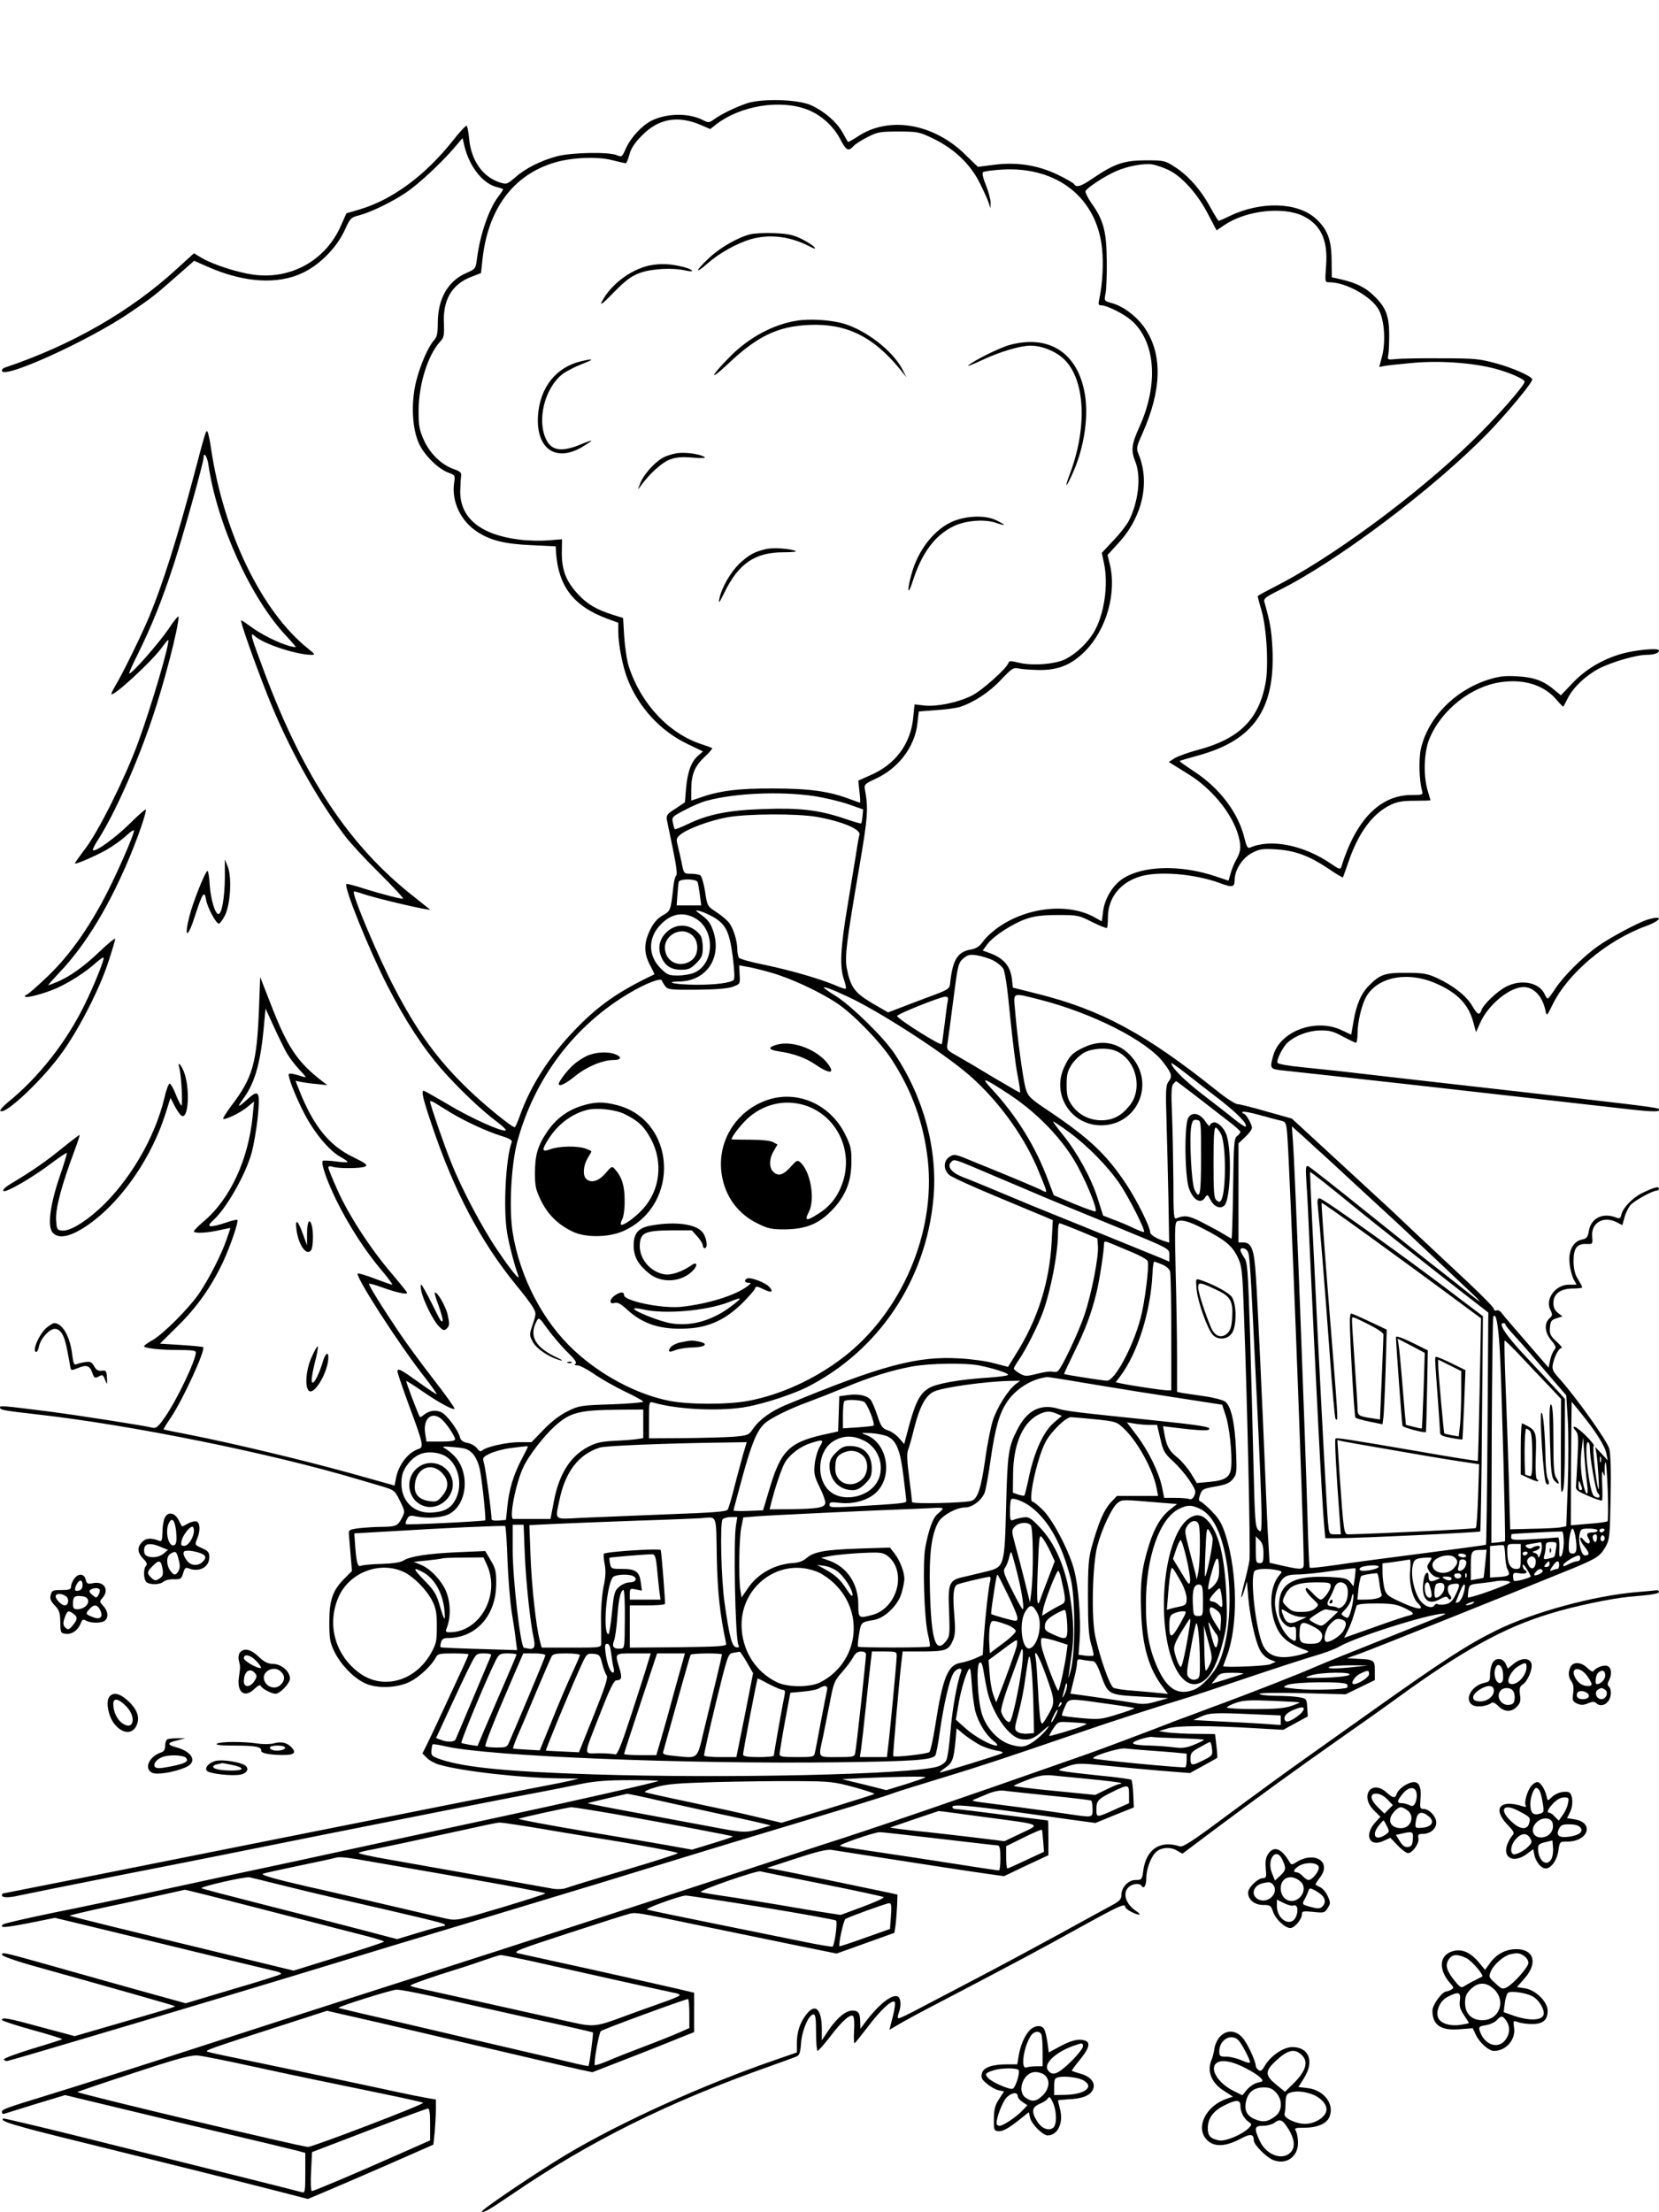 <?xml version="1.0" standalone="no"?>
<!DOCTYPE svg PUBLIC "-//W3C//DTD SVG 20010904//EN"
 "http://www.w3.org/TR/2001/REC-SVG-20010904/DTD/svg10.dtd">
<svg version="1.0" xmlns="http://www.w3.org/2000/svg"
 width="864pt" height="1152pt" viewBox="0 0 864 1152"
 preserveAspectRatio="xMidYMid meet">

<g transform="translate(0,1152) scale(0.1,-0.1)"
fill="#000000" stroke="none">
<path d="M3890 10982 c-61 -21 -130 -54 -172 -84 -25 -18 -29 -18 -58 -3 -74
38 -190 36 -270 -5 -49 -26 -105 -87 -130 -142 -20 -46 -22 -47 -48 -36 -43
18 -237 14 -312 -6 -87 -24 -162 -62 -216 -109 -43 -37 -45 -38 -81 -27 -90
29 -150 115 -160 230 -3 33 -9 63 -13 65 -4 2 -37 -33 -72 -78 -143 -180 -313
-306 -483 -357 l-71 -21 -28 -63 c-79 -182 -262 -284 -459 -256 -83 12 -206
52 -265 86 l-42 25 -89 -81 c-242 -222 -549 -398 -898 -515 -7 -2 -13 -9 -13
-15 0 -50 457 158 671 305 116 79 123 85 246 193 l84 74 82 -36 c182 -78 353
-88 481 -28 91 42 180 133 221 223 29 63 32 67 77 78 62 17 174 71 245 120 63
42 185 156 251 234 l41 48 10 -43 c27 -109 98 -197 172 -213 16 -4 29 -9 29
-11 0 -3 -11 -20 -25 -38 -49 -65 -95 -197 -111 -324 -7 -52 -8 -53 -56 -74
-95 -41 -148 -134 -148 -260 0 -53 -4 -73 -19 -89 -30 -33 -71 -126 -93 -212
-29 -115 -22 -252 16 -331 30 -61 100 -129 153 -148 33 -12 34 -14 28 -53 -14
-97 35 -200 123 -256 69 -44 142 -62 281 -68 l125 -6 2 -35 c13 -175 93 -278
267 -342 l57 -21 0 -47 c0 -65 23 -183 49 -248 58 -146 170 -268 309 -335 l83
-40 -25 -22 c-36 -31 -55 -83 -63 -169 l-6 -74 -49 -33 c-43 -27 -49 -35 -45
-58 3 -14 17 -84 32 -155 17 -81 23 -131 17 -135 -6 -3 -13 -33 -16 -66 -13
-117 -14 -119 -55 -142 -27 -16 -47 -38 -65 -75 -33 -67 -34 -121 -1 -183 14
-26 24 -48 23 -49 -185 -87 -292 -162 -413 -288 -135 -140 -234 -294 -290
-455 -11 -29 -21 -53 -24 -53 -16 0 -157 115 -240 195 -161 155 -264 296 -384
525 -85 161 -226 495 -214 507 2 2 22 -3 45 -11 67 -24 363 -93 351 -82 -2 2
-40 32 -84 67 -335 263 -573 620 -779 1171 -71 189 -77 211 -48 185 44 -40
214 -96 292 -97 23 0 22 2 -15 32 -241 192 -440 601 -506 1043 -6 44 -15 84
-19 88 -7 8 -11 -4 -70 -228 -87 -328 -164 -571 -234 -739 -40 -95 -139 -298
-175 -356 -11 -19 -21 -39 -21 -43 0 -26 217 174 265 244 16 21 29 38 31 36
11 -10 -90 -353 -158 -537 -67 -182 -204 -458 -273 -548 -30 -40 -55 -75 -55
-78 0 -8 100 35 162 69 35 20 80 52 102 72 21 20 40 34 43 31 9 -8 -107 -270
-169 -381 -90 -164 -185 -291 -289 -388 -50 -48 -96 -87 -100 -87 -5 0 -9 -4
-9 -9 0 -12 98 14 165 43 68 31 153 85 204 132 23 20 41 32 41 26 0 -19 -51
-145 -97 -239 -95 -197 -242 -384 -403 -514 -25 -21 -42 -40 -38 -44 24 -24
230 172 328 313 88 125 191 329 234 462 20 60 36 115 36 121 0 6 -36 -23 -80
-65 -82 -79 -157 -132 -224 -160 -21 -9 -41 -16 -44 -16 -3 0 22 28 55 63 140
146 267 357 376 623 43 106 77 206 77 228 0 6 -37 -26 -82 -71 -77 -76 -182
-152 -194 -140 -3 3 10 29 29 58 84 131 201 394 280 629 62 183 137 472 137
528 0 9 -24 -20 -52 -63 -51 -75 -196 -240 -205 -232 -2 2 16 44 41 93 76 154
129 286 189 469 49 149 157 536 157 560 0 35 18 11 25 -32 44 -309 222 -701
407 -896 30 -32 51 -57 48 -57 -43 1 -160 53 -227 102 -29 21 -54 38 -57 38
-8 0 68 -215 135 -385 105 -267 254 -537 407 -740 25 -33 105 -120 178 -192
74 -73 129 -133 123 -133 -19 0 -103 22 -198 51 -51 17 -95 28 -97 26 -15 -14
117 -341 213 -529 93 -182 186 -325 285 -438 87 -99 210 -216 288 -273 30 -23
49 -42 43 -44 -21 -7 -182 65 -300 136 -66 39 -123 71 -126 71 -14 0 -5 -39
39 -170 118 -352 256 -614 442 -842 38 -46 77 -97 87 -115 18 -31 18 -33 0
-88 -19 -56 -19 -57 0 -93 20 -37 88 -82 145 -96 14 -3 6 3 -18 14 -114 53
-148 111 -108 189 12 23 14 22 58 -40 26 -35 71 -89 102 -119 39 -38 52 -56
43 -62 -8 -5 -4 -8 10 -8 12 0 51 -20 87 -45 36 -25 108 -66 160 -91 53 -25
96 -49 96 -53 0 -4 -75 -11 -167 -14 -159 -5 -169 -7 -227 -36 -39 -19 -85
-54 -125 -96 l-63 -65 -62 0 c-65 0 -170 -23 -193 -42 -11 -9 -17 -6 -29 10
-8 12 -30 24 -48 28 -24 4 -36 13 -40 28 -9 37 -67 116 -96 131 -30 15 -65 10
-93 -13 -9 -8 -19 -13 -20 -11 -8 10 -74 184 -71 187 1 2 38 -21 81 -51 85
-59 162 -101 170 -93 3 3 -46 72 -109 153 -63 81 -142 189 -175 238 -99 147
-166 256 -161 260 2 2 33 -6 68 -19 75 -27 130 -39 130 -28 0 4 -36 48 -79 99
-108 125 -226 306 -283 435 -27 59 -48 112 -48 118 0 7 8 9 23 4 32 -10 151
-9 170 2 13 8 0 17 -63 48 -125 60 -207 161 -281 347 l-20 51 28 -6 c15 -3 53
-9 83 -11 l55 -6 -30 23 c-127 98 -180 178 -266 402 l-54 138 -6 -158 c-11
-291 -32 -366 -147 -516 -24 -33 -42 -61 -40 -64 9 -8 92 32 127 62 l34 28 -7
-74 c-22 -228 -117 -434 -256 -551 -27 -23 -50 -46 -50 -51 0 -12 68 -9 133 6
31 7 57 12 57 11 0 -1 -9 -28 -20 -59 -26 -77 -89 -200 -140 -277 -53 -79
-190 -217 -248 -249 -23 -13 -42 -27 -42 -30 0 -11 84 -20 181 -20 65 0 89 -3
89 -12 0 -42 -100 -251 -162 -339 -32 -47 -45 -58 -62 -54 -55 13 -398 66
-536 84 -252 32 -260 32 -260 22 0 -13 13 -16 190 -36 491 -55 1223 -203 1680
-340 25 -7 77 -23 116 -34 69 -21 70 -22 97 -77 26 -53 27 -56 11 -87 -23 -43
-29 -47 -104 -48 -36 0 -90 -4 -120 -7 -51 -7 -55 -9 -53 -32 1 -14 5 -62 9
-108 l7 -83 -36 -36 c-64 -63 -82 -114 -82 -228 0 -87 3 -107 26 -155 31 -64
94 -132 153 -162 61 -33 173 -30 242 5 49 25 111 83 134 126 9 19 20 21 90 21
44 0 80 -2 80 -5 0 -3 -13 -34 -29 -68 -16 -34 -59 -127 -96 -207 -37 -80 -78
-167 -91 -193 l-24 -48 24 -24 c13 -13 41 -28 62 -34 120 -35 431 -70 640 -72
l89 -1 -55 -13 c-30 -7 -98 -20 -150 -30 -52 -9 -701 -138 -1442 -286 -740
-148 -1349 -269 -1352 -269 -3 0 -6 -4 -6 -10 0 -13 39 -13 93 0 23 5 269 55
547 110 278 54 728 144 1000 199 445 89 991 197 1205 237 44 9 123 24 175 35
69 14 135 19 249 19 85 0 152 -2 150 -4 -7 -7 -472 -112 -864 -196 -237 -51
-591 -127 -1035 -224 -140 -30 -309 -66 -375 -80 -66 -14 -232 -50 -370 -80
-137 -30 -365 -78 -505 -106 -140 -29 -259 -56 -264 -61 -22 -20 8 -18 136 7
l134 27 150 -36 c82 -20 327 -79 544 -132 217 -53 417 -101 443 -107 27 -5 45
-13 40 -18 -4 -4 -118 -40 -252 -79 l-244 -73 -61 17 c-100 27 -549 153 -718
201 -169 47 -182 50 -176 33 2 -6 67 -29 143 -51 427 -119 750 -211 754 -214
5 -4 17 -1 -272 -85 l-248 -72 -172 46 c-175 48 -207 54 -207 38 0 -4 72 -28
159 -52 88 -24 158 -46 155 -48 -2 -2 -73 -25 -157 -50 -84 -26 -150 -50 -147
-56 3 -5 12 -9 20 -7 30 6 1119 330 1515 451 413 126 610 186 855 259 693 209
822 249 1050 319 135 41 319 98 410 125 532 160 739 223 790 243 19 7 132 42
250 78 207 63 327 103 715 236 159 55 376 125 560 181 33 10 174 57 313 104
139 47 294 97 344 112 51 14 110 36 132 49 98 57 531 190 554 170 1 -1 -136
-57 -305 -124 -169 -67 -337 -135 -373 -151 -76 -34 -348 -141 -540 -211 -74
-28 -157 -59 -185 -69 -130 -51 -407 -155 -465 -175 -689 -242 -1130 -393
-1370 -469 -63 -21 -297 -97 -520 -171 -502 -165 -1096 -358 -1555 -505 -453
-145 -916 -294 -1180 -380 -283 -92 -624 -200 -770 -245 -241 -74 -255 -79
-255 -93 0 -8 6 -12 13 -9 6 2 80 25 164 51 l152 46 208 -50 c198 -48 637
-153 863 -206 58 -14 122 -30 143 -35 l37 -10 0 -105 c0 -96 -2 -105 -17 -100
-24 7 -519 131 -1082 271 -255 64 -468 114 -472 113 -31 -11 54 -37 401 -122
438 -108 795 -197 1029 -257 l154 -40 86 36 c47 20 195 83 327 141 l241 106 7
66 c3 37 6 90 6 118 l0 51 -42 7 c-24 4 -104 20 -178 36 -151 33 -651 138
-835 176 -66 13 -127 27 -135 30 -16 6 13 16 394 139 l229 74 171 -39 c94 -21
374 -87 621 -145 248 -58 482 -113 520 -121 l70 -15 180 70 c99 38 218 86 265
105 l85 34 0 103 0 102 -80 19 c-44 10 -242 55 -440 99 -198 43 -376 83 -395
87 -32 8 -9 17 260 105 162 53 307 99 321 102 30 7 40 6 374 -64 132 -27 344
-71 471 -97 l231 -47 151 54 150 54 6 40 c3 22 6 67 8 100 l2 59 -40 9 c-118
25 -528 110 -579 119 l-60 11 150 49 c106 35 160 48 185 45 19 -3 123 -19 230
-36 248 -39 504 -78 597 -91 l72 -10 115 55 116 54 0 90 c0 50 -1 91 -2 91 -2
0 -108 14 -237 30 -129 17 -241 30 -248 30 -7 0 -13 5 -13 11 0 14 88 7 325
-26 94 -13 226 -31 295 -41 l125 -17 100 41 100 40 -3 69 c-2 37 -6 71 -10 75
-4 3 -79 14 -167 22 -88 9 -173 19 -190 23 -29 6 -28 6 25 25 51 17 62 17 195
4 77 -8 208 -20 291 -27 l151 -12 69 38 c38 21 71 39 73 41 2 1 0 30 -4 63
l-7 61 -96 1 c-54 0 -119 4 -147 7 l-50 7 45 14 c49 16 217 16 464 1 l139 -8
64 35 64 35 -3 47 c-3 45 -4 46 -43 53 -22 4 -77 7 -122 7 -46 1 -83 5 -83 10
0 6 89 7 224 4 l224 -6 76 37 76 37 0 49 c0 56 -3 58 -95 62 l-50 3 65 23 c82
30 777 308 1114 446 121 50 140 63 167 110 22 39 23 54 27 256 3 140 0 229 -7
256 -11 41 -172 267 -259 364 -34 37 -40 49 -35 75 8 41 31 85 45 85 7 0 -5
15 -26 34 -32 30 -37 40 -34 73 3 33 7 39 34 48 l31 10 -23 18 c-17 13 -24 28
-24 52 0 47 37 75 101 75 27 0 49 3 49 6 0 4 -10 23 -22 43 -16 25 -22 51 -23
93 0 68 17 92 67 90 33 -1 33 -1 30 38 -7 72 59 111 128 75 l29 -15 11 39 c5
21 19 49 29 63 18 23 117 78 140 78 6 0 11 5 11 11 0 13 -29 5 -88 -24 -49
-24 -99 -75 -108 -112 -5 -21 -9 -23 -31 -14 -67 25 -127 -5 -138 -70 -6 -34
-11 -41 -37 -46 -45 -10 -70 -58 -64 -121 2 -29 12 -66 20 -83 l17 -31 -40 0
c-71 0 -126 -76 -96 -133 11 -22 11 -28 -6 -43 -28 -26 -24 -74 10 -114 25
-30 27 -37 15 -51 -7 -8 -17 -32 -21 -53 l-8 -38 -115 133 c-63 72 -121 140
-129 151 -7 11 -19 17 -27 14 -8 -3 -14 1 -14 8 0 7 -60 68 -132 136 -73 68
-200 187 -282 264 -82 78 -156 148 -166 156 -9 8 -119 110 -244 225 l-228 210
-132 37 c-72 21 -140 38 -151 38 -11 0 -61 32 -110 72 -369 295 -601 420 -933
503 l-127 32 -5 46 c-9 69 -44 109 -124 137 l-28 10 24 33 c33 44 136 110 206
133 41 14 86 19 162 19 101 0 108 -1 177 -36 40 -20 75 -34 78 -31 3 3 5 28 5
56 1 99 61 177 162 210 98 32 291 16 425 -34 62 -23 73 -20 73 18 0 51 41 115
90 140 39 21 55 23 125 19 99 -6 172 -33 271 -99 41 -28 76 -49 78 -47 1 2 15
40 30 84 52 151 125 248 217 293 35 17 63 22 127 22 45 0 82 1 82 3 0 1 -7 24
-15 51 -23 77 -19 200 9 268 62 151 219 275 375 296 121 17 226 -17 290 -95
17 -20 32 -35 33 -32 2 2 12 21 23 43 28 56 92 117 162 154 65 34 195 72 249
72 39 0 64 9 64 23 0 14 -122 3 -196 -18 -100 -29 -188 -82 -254 -152 l-61
-64 -31 26 c-59 50 -108 68 -195 73 -68 4 -96 0 -154 -18 -175 -57 -311 -197
-349 -359 -12 -52 -9 -167 6 -218 6 -22 4 -23 -54 -23 -164 0 -290 -128 -366
-373 -5 -16 -10 -15 -51 13 -143 99 -316 134 -425 86 -12 -5 -18 6 -28 46 -31
133 -129 264 -265 352 -42 28 -75 51 -73 53 2 2 46 15 97 29 288 79 400 240
386 554 -5 100 -12 139 -42 245 -5 17 6 26 72 59 304 150 811 532 1095 824 98
102 228 258 228 276 0 15 -98 59 -185 83 -92 25 -115 27 -290 27 -104 1 -210
-1 -235 -4 -43 -4 -45 -4 -40 20 3 14 5 63 5 110 -1 98 -18 141 -82 202 -42
41 -91 65 -168 83 l-49 11 -1 90 c-1 107 -22 161 -83 216 -95 86 -286 91 -448
13 -28 -14 -54 -25 -57 -25 -3 0 -23 33 -45 73 -49 90 -115 164 -184 208 -51
33 -56 34 -153 34 -113 -1 -160 -17 -274 -94 -61 -42 -85 -49 -97 -30 -3 6
-42 28 -85 49 -104 50 -213 67 -331 52 l-85 -11 -67 65 c-166 162 -397 201
-559 93 -26 -17 -49 -30 -51 -28 -1 2 -15 25 -29 51 -32 55 -95 109 -163 140
-69 31 -254 36 -334 10z m313 -32 c71 -27 137 -85 173 -155 31 -59 42 -65 68
-37 9 11 42 32 74 48 52 27 66 29 162 29 101 0 108 -2 183 -38 108 -53 193
-134 241 -233 21 -42 42 -89 46 -103 l8 -26 1 30 c0 17 -11 57 -24 90 -14 33
-21 63 -16 68 5 5 51 11 102 14 283 16 489 -145 518 -407 9 -80 3 -190 -14
-267 -6 -28 -5 -33 11 -33 28 0 114 -43 152 -75 130 -109 148 -333 46 -558
-41 -90 -45 -122 -21 -182 31 -77 16 -208 -34 -307 -11 -21 -46 -67 -80 -102
l-61 -65 11 -51 c25 -115 2 -270 -52 -362 -33 -56 -90 -110 -147 -140 -54 -27
-175 -37 -248 -18 -38 9 -47 9 -50 -2 -9 -29 -140 -146 -192 -171 -73 -36
-182 -58 -246 -51 l-51 6 -7 -69 c-13 -136 -92 -243 -221 -299 l-65 -29 6 -57
c4 -32 5 -58 3 -58 -2 0 -26 9 -54 19 -108 41 -212 55 -400 55 -181 1 -281
-12 -386 -50 l-39 -13 0 52 c0 82 16 124 67 173 26 24 45 46 42 48 -2 2 -27
11 -54 20 -172 56 -317 211 -380 405 -10 30 -20 99 -24 154 l-6 99 -55 17
c-84 27 -132 55 -179 106 -63 68 -85 125 -85 214 l1 73 -71 -6 c-39 -3 -107
-2 -151 4 -204 25 -311 114 -308 255 1 33 3 69 5 79 2 14 -7 22 -38 33 -64 22
-123 79 -156 150 -24 54 -28 75 -28 151 0 140 48 294 114 365 18 19 20 33 18
90 -7 125 42 208 144 246 l49 19 7 64 c27 268 160 448 378 512 87 26 223 32
298 12 35 -9 67 -16 71 -16 4 0 12 20 19 45 8 32 28 62 65 99 85 88 187 107
307 55 l49 -21 33 26 c126 96 330 129 471 76z m1884 -316 c69 -33 151 -125
205 -230 l44 -84 39 27 c113 77 306 99 412 48 93 -46 130 -127 119 -262 -6
-82 -6 -83 17 -83 86 0 218 -73 257 -142 30 -53 38 -168 17 -246 l-14 -53 26
5 c14 3 80 10 146 16 140 13 306 2 428 -29 76 -20 157 -55 157 -69 0 -20 -152
-192 -276 -312 -291 -283 -738 -611 -1032 -759 -45 -23 -82 -43 -82 -46 0 -3
9 -38 21 -78 26 -92 37 -291 19 -379 -36 -186 -137 -286 -351 -343 -50 -13
-104 -33 -121 -43 l-31 -20 24 -15 c13 -8 50 -31 82 -51 115 -72 214 -191 251
-300 21 -64 20 -97 -3 -138 -11 -18 -25 -51 -31 -73 l-12 -41 -66 22 c-183 62
-381 57 -485 -12 -52 -34 -94 -104 -102 -169 l-7 -53 -32 18 c-135 79 -351 59
-504 -47 -31 -21 -67 -54 -81 -74 -19 -27 -36 -38 -62 -43 -73 -12 -98 -54
-111 -179 -3 -27 -11 -32 -118 -71 -63 -24 -135 -51 -160 -61 l-45 -17 -83 48
c-91 54 -113 84 -132 182 -11 62 -2 135 65 526 45 265 48 304 29 407 -4 23 1
28 55 53 121 55 206 168 219 290 l7 61 90 7 c50 3 104 11 122 16 73 23 157 78
216 142 57 60 65 65 92 59 17 -4 62 -7 102 -8 103 -2 172 26 244 98 112 113
166 305 128 456 l-11 45 55 60 c127 137 168 318 106 466 -12 29 -10 38 20 105
101 226 106 410 16 546 -41 62 -112 117 -173 134 -42 12 -42 12 -35 48 5 20 8
97 7 171 -1 154 -17 215 -80 302 -19 28 -33 56 -31 62 7 18 105 82 163 106 58
25 138 40 184 34 19 -3 58 -16 87 -30z m-1851 -3259 c58 -9 139 -28 182 -43
l77 -27 -3 -35 c-2 -19 -5 -36 -7 -38 -2 -2 -43 10 -92 27 -130 43 -229 55
-417 48 -181 -6 -287 -27 -393 -78 -36 -17 -66 -29 -69 -27 -2 3 -6 18 -10 35
-6 28 -3 31 63 65 37 20 88 42 113 48 146 40 382 50 556 25z m19 -109 c133
-24 230 -65 221 -94 -3 -9 -10 -46 -15 -82 -6 -36 -26 -159 -45 -275 -39 -229
-44 -329 -21 -395 8 -24 13 -45 10 -48 -2 -3 -26 4 -52 16 -85 36 -235 79
-368 107 -71 14 -133 31 -137 38 -4 7 -8 26 -8 42 0 43 -19 106 -41 137 -11
15 -41 41 -68 58 -47 31 -48 32 -59 108 -7 42 -18 80 -25 84 -6 4 -29 8 -49 8
-36 0 -37 0 -48 58 -7 31 -16 73 -21 92 -8 31 -6 37 16 55 37 30 154 73 243
89 104 19 365 20 467 2z m-622 -339 c3 -8 8 -38 12 -68 l7 -54 -64 0 -64 0 4
55 c2 30 5 61 7 68 6 17 91 16 98 -1z m83 -183 c64 -38 83 -75 100 -205 9 -73
11 -116 5 -122 -15 -15 -97 -26 -196 -25 -104 0 -177 15 -85 17 138 3 219 121
176 258 -14 42 -26 61 -59 85 -39 29 -40 30 -13 24 16 -4 49 -19 72 -32z m-95
-6 c105 -59 101 -239 -7 -284 -18 -8 -57 -14 -85 -14 -46 0 -55 4 -89 38 -63
63 -66 152 -7 219 57 64 121 79 188 41z m1551 -219 c21 -11 44 -29 52 -42 10
-15 22 -96 36 -242 12 -121 29 -262 39 -312 10 -51 16 -93 13 -93 -2 0 -63 35
-136 78 -72 44 -157 94 -189 112 -57 32 -58 33 -52 69 3 20 17 122 30 226 23
180 26 191 51 213 23 20 34 23 73 17 25 -4 62 -16 83 -26z m-1156 -64 c104
-30 251 -98 344 -160 83 -55 226 -202 285 -294 105 -162 166 -332 187 -522 42
-379 -138 -798 -445 -1031 -146 -111 -321 -191 -490 -223 -105 -20 -315 -20
-415 1 -167 34 -352 132 -491 261 -163 150 -284 383 -321 615 -20 124 -8 351
24 472 89 331 299 608 588 777 85 50 160 78 165 63 2 -6 10 -20 18 -30 12 -17
27 -19 162 -18 100 1 161 6 188 15 40 15 40 15 37 63 l-2 49 38 -7 c22 -3 79
-17 128 -31z m399 -125 c160 -74 488 -285 627 -404 148 -127 282 -308 358
-483 20 -48 41 -99 45 -111 6 -22 5 -23 -16 -12 -21 12 -171 75 -372 156 -83
35 -88 35 -112 20 -32 -21 -33 -65 -2 -94 12 -11 121 -61 242 -111 121 -51
237 -99 259 -108 l39 -17 -6 -111 c-11 -212 -73 -409 -189 -591 l-38 -62 -73
19 c-39 11 -120 22 -178 25 -221 14 -408 -36 -908 -243 -76 -32 -137 -76 -169
-123 -23 -34 -26 -35 -105 -42 -45 -3 -162 -6 -259 -7 l-178 -1 0 96 c0 95 0
96 23 90 128 -37 356 -47 491 -21 94 18 236 65 308 101 373 189 620 556 659
981 24 254 -50 529 -203 757 -56 84 -219 243 -300 296 -38 23 -68 45 -68 47 0
7 42 -8 125 -47z m998 -15 c276 -70 561 -215 646 -328 45 -59 48 -72 25 -102
-12 -16 -14 -49 -9 -195 3 -96 7 -280 10 -408 l4 -233 -22 7 c-41 12 -77 34
-77 47 0 28 -70 168 -123 248 -105 158 -192 240 -404 383 -99 66 -109 76 -121
117 -14 45 -45 275 -56 412 -8 91 -16 88 127 52z m-477 -7 c-3 -13 -10 -66
-16 -118 -7 -52 -13 -101 -15 -107 -4 -12 -226 128 -233 146 -3 9 224 100 251
101 13 0 16 -6 13 -22z m-3442 -273 c15 -25 44 -63 65 -85 21 -22 36 -40 33
-40 -3 0 -22 5 -43 12 -22 6 -41 9 -44 6 -9 -9 32 -114 81 -209 51 -98 130
-193 188 -224 20 -11 36 -22 36 -26 0 -3 -28 -2 -62 3 -33 4 -64 6 -67 3 -11
-12 21 -104 73 -210 64 -129 149 -261 235 -362 34 -40 58 -73 53 -73 -4 0 -43
14 -86 30 -44 17 -85 30 -92 28 -21 -5 216 -373 348 -540 38 -49 65 -88 62
-88 -4 0 -45 27 -92 61 -96 69 -112 77 -112 57 0 -8 27 -86 59 -174 75 -201
79 -220 52 -229 -55 -17 -106 -83 -119 -154 l-7 -37 -225 63 c-241 67 -608
155 -835 200 -77 15 -141 28 -143 29 -2 1 15 29 37 61 62 91 183 354 169 368
-2 2 -53 7 -114 11 l-111 7 92 91 c100 98 174 203 235 331 38 81 84 214 76
222 -2 3 -24 -2 -48 -10 -98 -33 -120 -30 -77 9 67 60 167 235 199 349 11 39
25 121 32 183 14 139 7 152 -52 99 -50 -46 -58 -47 -27 -4 61 81 91 179 109
359 l11 116 43 -94 c23 -51 54 -114 68 -139z m4858 -241 c96 -75 147 -128 135
-141 -3 -2 -29 15 -59 39 -29 24 -103 81 -164 128 -94 72 -164 142 -164 164 0
3 33 -20 74 -52 40 -31 120 -94 178 -138z m-1099 29 c139 -91 266 -219 342
-346 54 -90 122 -253 111 -265 -3 -3 -53 15 -112 39 l-106 45 -28 74 c-64 175
-165 339 -295 479 -61 66 -45 61 88 -26z m975 -10 c55 -43 129 -100 165 -128
37 -27 66 -54 67 -59 0 -5 -8 -15 -17 -22 -16 -11 -18 -39 -21 -273 -2 -144
-6 -261 -8 -261 -2 0 -21 11 -42 24 -21 13 -71 40 -112 61 -69 35 -90 38 -132
21 -15 -7 -17 9 -17 191 -1 109 -4 264 -7 345 -5 112 -4 151 6 163 7 8 14 15
15 15 2 0 48 -35 103 -77z m-3881 -87 c78 -47 191 -99 266 -122 42 -13 56 -22
52 -32 -31 -81 -45 -345 -24 -472 9 -56 38 -168 57 -219 14 -38 -31 16 -107
128 -80 118 -187 320 -242 459 -35 86 -109 301 -109 315 0 5 10 3 23 -5 12 -8
50 -31 84 -52z m4325 -42 c24 -6 27 -11 32 -73 12 -137 85 -2023 86 -2233 0
-33 -9 -34 -108 -12 l-70 16 -6 101 c-4 56 -11 210 -16 342 -14 343 -39 887
-49 1042 -9 146 -22 183 -66 183 l-25 0 0 258 0 258 35 33 c19 18 35 39 35 48
0 18 -31 73 -42 73 -4 0 -8 4 -8 9 0 5 39 -1 88 -15 48 -13 99 -27 114 -30z
m-1104 -60 c98 -72 204 -181 265 -271 49 -74 133 -240 125 -248 -2 -3 -28 7
-57 21 -29 14 -76 34 -105 44 l-51 20 -28 88 c-33 106 -106 239 -182 333 -31
38 -53 69 -50 69 3 0 41 -25 83 -56z m1232 -34 c3 -3 30 -27 60 -55 31 -27
114 -104 185 -170 72 -66 157 -145 190 -175 33 -30 96 -89 140 -131 44 -41
130 -122 190 -179 168 -157 179 -170 70 -83 -55 44 -123 97 -151 119 -28 21
-187 148 -354 282 -166 134 -309 246 -317 249 -13 5 -14 -7 -9 -88 4 -52 11
-195 16 -319 31 -680 65 -1346 76 -1462 l6 -68 67 0 c108 0 734 30 740 35 2 3
7 256 9 563 l5 558 -94 71 c-268 206 -738 543 -757 543 -11 0 -13 -10 -8 -52
9 -81 34 -388 61 -757 13 -183 27 -336 30 -339 16 -16 17 -44 -41 682 -19 241
-33 440 -31 442 4 4 400 -282 761 -550 l69 -51 -7 -370 c-4 -203 -8 -371 -10
-373 -2 -1 -138 20 -302 49 -402 69 -433 73 -439 67 -5 -5 4 -180 22 -415 l6
-83 -31 0 c-30 0 -30 1 -36 63 -11 111 -97 1819 -93 1824 3 2 100 -75 238
-188 70 -58 393 -313 548 -434 l142 -110 -4 -603 c-2 -331 -6 -604 -8 -606 -2
-2 -150 -22 -329 -45 -179 -23 -383 -50 -455 -61 -71 -10 -131 -17 -134 -14
-3 2 -8 127 -12 277 -12 419 -65 1807 -75 1937 l-6 85 33 -30 c19 -16 36 -32
39 -35z m-1722 -151 c53 -23 169 -72 257 -109 156 -67 192 -81 480 -199 282
-116 275 -112 275 -148 l0 -33 -47 20 c-325 133 -529 215 -578 235 -33 13
-136 55 -230 95 -93 39 -192 80 -220 90 -57 22 -83 53 -64 76 16 19 17 19 127
-27z m1182 -314 c116 -59 155 -90 183 -146 25 -52 27 -62 36 -319 17 -446 34
-1223 28 -1265 -3 -22 -15 -74 -26 -115 -11 -41 -18 -76 -16 -78 2 -2 9 16 16
39 l13 44 7 -85 c10 -106 36 -224 60 -271 11 -22 31 -41 50 -50 l33 -13 -30
-13 c-22 -9 -244 -18 -244 -9 0 0 9 24 19 51 59 155 56 432 -5 628 -20 63 -35
88 -72 126 -26 27 -53 50 -60 52 -10 3 -10 11 -2 35 10 29 16 32 80 43 55 10
74 18 91 39 20 25 21 35 16 152 -6 139 -25 226 -55 250 -11 9 -59 22 -108 29
-49 7 -101 15 -116 17 l-28 6 0 172 c0 95 -3 295 -7 443 -6 261 -5 271 13 275
26 6 59 -4 124 -37z m-640 -14 l95 -40 3 -41 c4 -56 -33 -245 -69 -354 -31
-93 -122 -286 -141 -297 -6 -4 -18 -4 -28 -2 -10 3 -45 -2 -79 -11 -56 -14
-63 -14 -91 2 -16 9 -30 21 -30 25 0 5 13 27 29 50 36 53 95 171 121 240 43
117 80 311 80 418 0 27 3 49 8 49 4 0 50 -18 102 -39z m278 -113 c41 -17 76
-37 79 -45 9 -24 -14 -210 -37 -298 -40 -150 -134 -325 -175 -325 -19 0 -217
31 -223 35 -1 2 22 51 51 111 60 121 90 201 118 315 16 66 39 218 39 256 0 10
8 10 38 -3 20 -8 70 -29 110 -46z m600 5 c11 -20 13 -58 47 -757 14 -280 25
-555 25 -610 0 -95 -1 -99 -17 -83 -16 16 -18 53 -25 340 -4 177 -12 486 -18
687 -11 333 -13 367 -31 392 -10 15 -19 32 -19 38 0 17 29 11 38 -7z m-445
-68 c20 -8 37 -23 41 -37 3 -13 6 -157 6 -320 l0 -298 -22 0 c-22 0 -185 24
-240 36 l-28 6 24 31 c91 121 159 338 168 535 1 34 6 62 9 62 4 0 22 -7 42
-15z m1758 -449 c9 -156 31 -987 27 -992 -2 -1 -18 -4 -37 -6 l-34 -3 2 585
c2 321 5 589 8 594 14 23 26 -39 34 -178z m29 137 c0 -5 20 -29 43 -54 23 -25
65 -72 93 -105 28 -32 80 -93 116 -135 l65 -75 8 -127 c4 -69 4 -223 0 -341
l-8 -214 -31 -6 c-17 -3 -83 -6 -146 -7 l-115 -3 -7 260 c-4 142 -12 363 -17
489 -5 127 -7 232 -5 234 2 2 41 -36 86 -84 46 -49 111 -118 146 -154 l62 -66
-1 -235 c0 -276 -1 -259 11 -240 6 9 10 113 10 245 l0 230 -36 40 c-20 22 -91
99 -158 170 -110 116 -157 185 -126 185 5 0 10 -3 10 -7z m-2738 -214 c73 -15
148 -39 148 -48 0 -5 -46 -11 -103 -15 -148 -9 -272 -31 -310 -55 -51 -31 -73
-79 -117 -249 l-11 -42 -25 29 c-14 17 -40 36 -59 42 -31 11 -37 21 -56 78
-12 37 -28 74 -36 83 -20 22 -65 31 -119 23 l-43 -6 -3 -92 -3 -91 -40 -9
c-214 -44 -256 -82 -319 -295 l-32 -107 -77 -3 c-42 -2 -77 0 -77 2 0 3 21 81
46 173 48 176 76 243 116 280 29 27 125 75 226 112 43 16 130 50 193 76 134
56 245 90 349 109 92 17 280 20 352 5z m543 -90 c99 -16 223 -37 275 -45 52
-8 174 -27 270 -42 l175 -27 18 -55 c20 -59 35 -203 29 -270 -5 -52 -29 -69
-114 -77 l-65 -6 -31 51 c-17 27 -48 64 -70 82 -43 34 -57 60 -68 124 l-7 39
49 -6 c148 -18 197 -20 192 -6 -3 10 -72 20 -264 40 -446 46 -478 50 -526 64
-90 26 -160 -10 -210 -110 -46 -89 -51 -123 -58 -390 -8 -322 -9 -325 -101
-348 -35 -9 -88 -21 -117 -28 -80 -17 -86 -32 -79 -184 4 -114 3 -127 -15
-150 -55 -70 -78 0 -85 265 -5 187 8 289 44 354 22 36 94 76 139 76 38 0 86
37 102 77 6 16 21 96 32 178 24 164 45 237 87 298 47 68 130 118 208 126 6 0
91 -13 190 -30z m-357 -8 c-39 -31 -95 -120 -117 -187 -11 -33 -30 -128 -41
-210 -21 -145 -38 -197 -69 -209 -32 -12 -311 -18 -311 -7 0 6 -7 64 -15 128
-11 83 -13 125 -6 143 6 15 20 64 31 110 29 115 60 174 103 194 45 22 265 53
396 56 l54 1 -25 -19z m-788 -91 c17 -9 59 -115 49 -124 -2 -2 -39 -6 -81 -9
l-78 -5 0 67 c0 37 3 71 7 74 10 11 82 8 103 -3z m3736 -62 c77 -95 123 -169
130 -208 l7 -35 -32 35 -33 35 6 -33 c7 -43 17 -200 11 -187 -12 26 -34 220
-25 225 11 7 -83 100 -101 100 -7 0 -5 -7 6 -19 15 -18 16 -34 11 -138 -3 -65
-7 -131 -8 -146 -3 -26 2 -30 64 -57 36 -16 68 -26 71 -24 3 3 3 42 1 87 -2
57 -1 74 5 57 9 -22 9 -21 8 12 0 21 1 40 5 43 3 3 8 -63 11 -147 3 -84 2
-156 -1 -160 -4 -3 -49 -10 -99 -13 l-92 -8 1 322 c1 176 3 321 3 321 1 0 24
-28 51 -62z m-4886 -53 l0 -74 -32 -5 c-18 -3 -72 -7 -119 -9 -71 -4 -96 -10
-139 -33 -93 -50 -151 -145 -177 -290 l-16 -84 -93 0 c-52 0 -97 0 -101 0 -24
1 15 196 55 275 29 60 106 158 161 208 80 72 125 84 329 86 l132 1 0 -75z
m2154 53 l26 -11 -42 -36 c-53 -46 -99 -145 -128 -276 -11 -54 -23 -101 -25
-103 -2 -2 -16 0 -32 5 l-28 10 1 99 c2 149 47 258 124 303 40 23 68 26 104 9z
m-3207 -26 c25 -20 73 -90 73 -107 0 -8 -23 -12 -75 -12 l-74 0 -7 44 c-11 75
33 115 83 75z m3408 -3 c106 -11 111 -13 148 -48 73 -69 154 -218 171 -313 l7
-38 -107 0 -107 0 -33 -35 c-34 -37 -62 -101 -97 -225 -18 -64 -21 -102 -21
-265 0 -145 4 -203 16 -245 9 -30 15 -57 13 -60 -2 -4 -20 -4 -41 -2 l-37 5 6
81 c7 101 -6 272 -28 357 -24 96 -107 256 -160 312 -26 26 -51 47 -57 47 -26
0 21 220 66 309 27 53 106 131 133 131 10 0 68 -5 128 -11z m280 -29 l41 0 17
-72 c15 -66 22 -77 67 -118 27 -25 66 -70 85 -100 31 -46 35 -57 25 -78 -7
-16 -16 -22 -26 -18 -9 3 -42 6 -73 6 l-58 0 -11 55 c-16 77 -70 188 -131 269
l-52 69 38 -6 c21 -4 56 -7 78 -7z m-1361 -61 c45 -22 65 -73 81 -205 8 -65
15 -124 15 -130 0 -12 -23 -14 -292 -30 -95 -5 -108 -4 -108 10 0 14 8 15 53
10 73 -9 153 15 194 58 87 90 50 262 -63 298 -23 8 -17 9 31 7 33 -2 73 -10
89 -18z m-124 -21 c93 -47 117 -173 46 -244 -54 -54 -153 -68 -212 -29 -89 58
-81 224 13 274 50 27 99 26 153 -1z m3765 -222 c12 -86 -10 -64 -25 24 -8 47
-9 96 -4 143 l9 72 6 -90 c3 -49 10 -117 14 -149z m-3996 190 c-11 -19 -23
-60 -26 -90 -5 -49 -2 -64 26 -121 18 -36 31 -73 29 -83 -4 -23 -41 -29 -177
-31 l-113 -1 7 28 c19 78 57 191 74 218 26 42 81 83 133 99 66 21 70 19 47
-19z m2971 -15 c124 -22 278 -48 344 -58 l119 -18 -5 -163 c-3 -89 -8 -165
-12 -169 -4 -5 -497 -29 -663 -33 -24 0 -25 6 -47 318 l-11 173 25 -6 c14 -3
126 -23 250 -44z m-3371 -28 c-10 -38 -31 -113 -45 -169 -14 -55 -29 -107 -34
-115 -7 -11 -72 -16 -322 -25 -172 -7 -370 -15 -440 -18 -147 -8 -137 -16
-114 95 31 147 100 236 210 271 28 9 333 22 643 26 l122 2 -20 -67z m4411 34
c0 -49 30 -220 41 -232 20 -20 6 -33 -19 -16 -25 15 -55 281 -32 281 6 0 10
-15 10 -33z m-5818 -27 c16 -18 30 -48 37 -82 12 -59 33 -259 28 -265 -6 -5
-408 -25 -413 -20 -3 3 -1 15 6 26 9 19 16 21 48 14 61 -12 141 -6 175 15 96
55 104 228 15 308 -12 12 -32 27 -43 33 -16 9 -6 10 50 5 60 -5 74 -10 97 -34z
m286 33 c-2 -5 -17 -35 -35 -69 -39 -75 -63 -155 -71 -242 l-7 -67 -37 -3
c-24 -2 -38 1 -38 8 0 35 -32 269 -40 293 -8 25 -6 29 30 47 22 11 70 24 107
29 94 12 95 12 91 4z m-420 -51 c60 -44 82 -142 47 -215 -22 -47 -55 -68 -118
-73 -111 -11 -184 75 -163 190 8 43 49 94 91 112 40 19 106 12 143 -14z m6009
-24 c-3 -7 -5 -2 -5 12 0 14 2 19 5 13 2 -7 2 -19 0 -25z m-98 -140 c1 -5 -3
-8 -9 -8 -5 0 -10 12 -9 28 0 24 1 25 9 7 5 -11 9 -23 9 -27z m-2870 -95 c93
-71 161 -194 207 -373 25 -98 25 -393 0 -480 -16 -58 -16 -60 5 85 13 87 11
177 -6 286 -24 165 -79 292 -162 378 -46 48 -55 53 -85 49 -18 -3 -41 -8 -50
-13 -16 -6 -18 -1 -18 47 0 30 3 57 6 60 10 11 65 -10 103 -39z m684 21 l77
-6 -34 -27 c-48 -37 -83 -94 -111 -183 -39 -124 -48 -198 -42 -352 6 -181 40
-296 115 -394 l25 -33 -49 5 c-27 3 -87 8 -134 12 -46 3 -92 10 -101 15 -19
10 -69 151 -95 268 -21 97 -15 373 11 471 24 91 78 204 106 224 25 18 19 18
232 0z m190 -28 c69 -29 117 -120 143 -269 33 -188 18 -407 -37 -533 -23 -54
-85 -123 -126 -141 -82 -34 -139 -4 -189 100 -48 102 -67 198 -66 347 0 241
71 443 173 493 42 20 60 21 102 3z m-1333 -2 c0 -3 -11 -15 -24 -25 -27 -21
-48 -78 -67 -177 -15 -79 -6 -372 14 -454 8 -32 12 -60 9 -62 -6 -7 -367 -7
-374 -1 -2 2 0 32 6 65 10 63 11 63 77 74 57 10 125 76 144 139 8 28 15 62 15
76 -1 37 -23 94 -51 131 l-24 31 -160 -5 c-179 -6 -238 -17 -275 -50 -16 -14
-39 -23 -65 -25 -98 -5 -189 -55 -241 -133 l-32 -47 -6 37 c-10 60 -7 277 5
330 l10 50 72 6 c62 5 602 31 827 39 41 2 90 4 108 5 17 1 32 -1 32 -4z
m-1177 -254 c4 -184 16 -294 49 -451 2 -12 -43 -14 -249 -17 l-253 -2 0 110 0
110 89 0 c50 0 92 3 94 8 3 5 -18 269 -22 280 -4 10 -284 -8 -296 -19 -3 -3
-1 -28 4 -54 7 -35 5 -69 -6 -119 -8 -40 -14 -115 -13 -171 1 -55 1 -110 1
-122 -1 -23 -2 -23 -156 -23 l-154 0 -10 38 c-19 71 -42 278 -48 438 l-6 162
124 6 c68 3 261 11 429 17 168 5 321 12 340 13 87 7 79 27 83 -204z m100 168
c-14 -77 -4 -582 12 -622 6 -14 4 -17 -11 -14 -22 4 -35 53 -60 228 -18 120
-25 415 -11 438 5 6 24 12 43 12 l34 0 -7 -42z m1535 0 c13 -13 15 -250 3
-348 l-7 -55 -27 110 c-15 61 -37 145 -49 187 -20 75 -21 79 -3 98 20 22 64
27 83 8z m-2725 -185 c4 -98 14 -218 22 -268 8 -49 18 -114 21 -144 l7 -54
-197 6 c-109 3 -199 7 -201 9 -3 2 -2 14 2 26 4 16 13 22 35 22 146 0 251 116
252 280 1 65 -3 82 -28 124 l-29 49 -141 -6 c-156 -7 -249 -21 -284 -43 -15
-10 -55 -16 -115 -18 -51 -1 -99 -6 -108 -10 -17 -8 -24 19 -31 129 l-3 40
210 12 c254 16 568 30 576 26 3 -1 9 -82 12 -180z m90 35 c6 -149 29 -361 47
-442 9 -43 2 -57 -29 -51 -9 2 -19 4 -22 4 -18 2 -59 360 -59 509 l0 132 28 0
29 0 6 -152z m5471 95 c11 -71 8 -93 -14 -93 -16 0 -20 7 -20 34 0 45 11 96
20 96 4 0 10 -17 14 -37z m116 27 c0 -5 -10 -10 -23 -10 -32 0 -38 -8 -24 -31
17 -28 -2 -37 -24 -10 -13 16 -19 19 -19 8 0 -9 11 -29 25 -45 24 -29 24 -42
-1 -42 -18 0 -36 70 -28 109 6 29 9 31 50 31 24 0 44 -4 44 -10z m35 0 c-3 -5
-10 -10 -16 -10 -5 0 -9 5 -9 10 0 6 7 10 16 10 8 0 12 -4 9 -10z m-211 -64
c-1 -32 -7 -63 -13 -69 -10 -9 -12 0 -10 43 1 30 -2 54 -7 54 -5 -1 -62 -5
-126 -9 -104 -6 -118 -5 -118 9 0 9 1 17 3 17 4 3 251 15 262 14 6 -1 9 -28 9
-59z m-2673 -48 l22 -48 -35 -92 c-20 -51 -39 -102 -42 -112 -15 -44 -18 3
-11 170 7 174 8 177 26 153 10 -13 28 -45 40 -71z m2846 72 c-1 -11 -4 -20 -8
-20 -10 0 -19 27 -12 34 12 12 22 5 20 -14z m38 -9 c-9 -16 -25 -3 -18 15 4
10 9 12 15 6 6 -6 7 -15 3 -21z m-1775 -71 c0 -43 -3 -50 -20 -50 -18 0 -20 7
-20 70 l0 70 20 -20 c15 -15 20 -33 20 -70z m1450 33 c0 -27 -20 -71 -20 -46
0 6 -8 14 -17 16 -15 4 -15 6 5 12 23 8 30 25 10 25 -7 0 -20 -4 -28 -10 -9
-6 -19 -5 -29 3 -12 10 -7 13 25 18 21 3 42 7 47 8 4 0 7 -11 7 -26z m73 -10
c-7 -46 -2 -40 -37 -49 -27 -6 -29 -5 -23 17 4 13 7 34 7 47 0 18 6 22 29 22
29 0 30 -1 24 -37z m-264 -34 c1 -28 6 -59 11 -69 17 -32 11 -38 -40 -42 l-50
-3 0 82 0 82 33 3 c17 2 35 2 38 1 3 -1 7 -25 8 -54z m81 -4 c0 -63 -1 -65
-25 -65 -30 0 -45 30 -45 91 0 38 1 39 35 39 l35 0 0 -65z m-185 -37 c-4 -40
-8 -73 -9 -74 0 -1 -16 -4 -33 -7 l-33 -6 0 73 c0 79 3 84 54 85 l28 1 -7 -72z
m-3093 21 c76 -90 21 -255 -97 -288 -73 -20 -75 -18 -75 52 0 111 -59 199
-157 232 l-37 13 35 7 c48 11 227 24 269 19 24 -2 43 -13 62 -35z m653 -61
c26 -100 41 -198 31 -198 -3 0 -28 44 -55 99 -44 86 -48 101 -37 117 8 11 17
34 21 52 4 18 9 31 12 29 2 -3 15 -47 28 -99z m2660 92 c-3 -5 -10 -10 -16
-10 -5 0 -9 5 -9 10 0 6 7 10 16 10 8 0 12 -4 9 -10z m-4533 -80 c4 -41 9 -94
12 -117 l6 -43 -80 0 -80 0 0 30 c0 28 2 29 32 23 l31 -6 -6 44 c-7 55 -27 69
-98 69 -54 0 -57 1 -62 28 -3 15 -4 28 -3 30 4 3 207 20 226 18 11 -1 17 -20
22 -76z m4213 70 c3 -5 -3 -10 -14 -10 -11 0 -23 5 -26 10 -3 6 3 10 14 10 11
0 23 -4 26 -10z m-57 -12 c17 -17 15 -31 -8 -56 -36 -38 -110 -25 -110 19 0
39 89 66 118 37z m420 -26 c-4 -33 -24 -39 -38 -12 -9 16 -9 25 0 35 17 21 42
6 38 -23z m232 23 c0 -8 -7 -15 -15 -15 -9 0 -30 -7 -47 -16 -23 -12 -29 -13
-26 -2 4 12 64 48 81 48 4 0 7 -7 7 -15z m-5696 -30 c75 -157 -33 -355 -193
-355 -18 0 -22 4 -16 18 26 62 22 150 -9 211 -27 51 -78 103 -121 121 l-40 17
70 7 c39 4 75 9 80 11 6 2 56 4 111 4 l102 1 16 -35z m4911 11 c-15 -23 -15
-27 0 -50 9 -14 26 -27 38 -29 21 -3 21 -4 -3 -14 -30 -13 -40 -8 -40 18 0 32
-19 21 -25 -14 -18 -97 17 -142 83 -105 28 15 37 17 43 6 4 -7 11 -9 15 -5 4
4 2 13 -4 19 -7 7 -12 22 -12 34 0 17 7 23 30 26 35 5 37 -2 10 -58 -16 -32
-28 -43 -51 -48 -17 -3 -36 -3 -41 0 -6 4 -14 1 -18 -6 -13 -21 -57 -3 -79 33
-27 44 -43 118 -35 167 7 41 15 46 77 49 27 1 27 0 12 -23z m-101 -45 c-7 -63
14 -149 42 -171 7 -7 14 -16 14 -21 0 -13 -45 0 -117 34 -54 25 -64 33 -73 65
-5 20 -10 58 -10 84 l0 47 43 5 c41 6 84 12 99 15 4 0 5 -25 2 -58z m291 49
c3 -5 1 -19 -5 -30 -13 -24 -45 -28 -36 -4 3 9 6 22 6 30 0 16 26 19 35 4z
m435 -15 c0 -8 -7 -15 -16 -15 -14 0 -14 3 -4 15 7 8 14 15 16 15 2 0 4 -7 4
-15z m50 -5 c0 -11 -4 -20 -9 -20 -5 0 -17 -3 -26 -7 -16 -6 -16 -4 0 20 21
32 35 35 35 7z m-148 -59 c-1 -8 -81 -29 -87 -23 -3 3 -5 14 -5 25 0 17 5 19
35 14 33 -5 47 5 25 18 -5 3 -10 14 -10 23 0 10 8 3 21 -18 12 -19 21 -37 21
-39z m-3612 27 c36 -26 80 -95 80 -123 0 -12 -10 -3 -29 26 -34 53 -62 79
-116 108 l-40 22 37 -5 c20 -2 51 -15 68 -28z m2820 23 c0 -9 -47 -21 -81 -21
-27 0 -24 18 4 23 41 8 77 7 77 -2z m-5071 -30 c51 -27 115 -93 143 -149 19
-38 23 -63 23 -132 0 -77 -3 -90 -31 -140 -83 -147 -253 -192 -375 -100 -124
93 -167 250 -107 391 56 132 221 194 347 130z m2156 0 c22 -10 59 -36 82 -59
158 -154 122 -409 -72 -511 -54 -29 -171 -29 -229 -1 -105 51 -174 153 -183
273 -18 224 202 387 402 298z m2791 -26 l-7 -46 -18 23 c-16 19 -30 22 -108
26 -176 8 -251 -28 -261 -127 -2 -27 -2 -60 1 -73 9 -36 43 -67 67 -61 18 5
20 1 20 -36 0 -38 -2 -41 -19 -31 -46 24 -91 121 -91 194 0 46 17 99 40 124
17 17 32 22 78 23 31 0 111 8 177 18 66 9 122 16 124 14 2 -1 0 -23 -3 -48z
m-4857 30 c63 -32 108 -111 116 -204 6 -63 -2 -51 -29 42 -14 46 -29 70 -76
117 -59 61 -62 72 -11 45z m4450 9 c29 -6 30 -8 17 -23 -46 -50 -58 -147 -31
-239 25 -82 66 -120 170 -157 16 -6 10 -10 -30 -21 -105 -28 -168 -13 -197 47
-37 78 -69 350 -45 387 9 13 65 16 116 6z m1385 -3 c3 -4 -6 -13 -19 -19 -27
-12 -33 -4 -13 16 14 14 25 15 32 3z m-2506 -48 c24 -107 24 -117 -1 -129 -12
-6 -40 -21 -61 -34 l-39 -24 6 35 c8 43 69 199 78 199 4 0 12 -21 17 -47z
m1655 -10 c3 -27 8 -55 12 -64 7 -18 -28 -29 -92 -29 l-34 0 6 58 c4 31 10 60
14 64 3 4 22 8 41 11 19 2 38 5 41 5 3 1 9 -19 12 -45z m427 30 c0 -14 -26
-18 -34 -4 -7 11 0 18 19 18 8 0 15 -6 15 -14z m27 -5 c-3 -8 -6 -5 -6 6 -1
11 2 17 5 13 3 -3 4 -12 1 -19z m-4343 6 c28 -11 18 -34 -13 -34 -17 0 -42
-10 -56 -23 -24 -20 -28 -33 -38 -135 -6 -61 -14 -112 -18 -112 -31 0 -11 256
23 297 11 13 74 18 102 7z m1955 -99 c53 -110 60 -135 38 -135 -13 0 -119 30
-125 35 -1 1 2 33 8 71 16 110 21 134 25 134 2 0 26 -47 54 -105z m-92 73 c-9
-34 -25 -180 -33 -289 l-6 -97 -39 -18 c-22 -9 -56 -20 -76 -23 -67 -11 -93
-76 -132 -325 -11 -71 -25 -134 -31 -140 -9 -9 -180 -29 -188 -21 -3 3 32 408
44 503 l5 42 107 0 c119 1 133 6 156 61 11 26 12 56 6 129 -9 100 -5 146 14
158 9 6 137 37 170 41 4 1 6 -9 3 -21z m2403 12 c0 -13 -20 -13 -40 0 -12 8
-9 10 13 10 15 0 27 -4 27 -10z m305 -19 c5 -9 -213 -87 -220 -79 -1 2 0 17 2
35 5 31 7 32 62 38 31 3 63 8 71 9 33 8 79 5 85 -3z m-935 -20 c0 -21 -36 -71
-52 -71 -6 0 -26 16 -44 36 -24 25 -34 31 -34 19 0 -10 16 -32 35 -49 35 -33
35 -33 15 -51 -14 -13 -37 -19 -70 -19 -41 -1 -54 4 -77 26 -27 27 -27 28 -10
63 23 48 63 64 160 65 69 0 77 -2 77 -19z m78 7 c19 -19 14 -82 -9 -106 -11
-13 -25 -19 -32 -15 -6 4 -20 8 -29 8 -28 2 -31 12 -14 42 9 15 20 40 26 56
10 29 37 36 58 15z m436 0 c15 -48 16 -68 2 -68 -16 0 -26 21 -26 56 0 25 18
33 24 12z m78 -18 c-2 -24 -26 -50 -44 -50 -13 0 -9 68 5 73 26 11 42 1 39
-23z m98 -34 c-6 -19 -18 -37 -26 -40 -9 -3 -14 -3 -12 2 1 4 12 30 23 57 22
55 34 39 15 -19z m-4366 -128 c-1 -147 -1 -152 -22 -153 -36 -3 -47 10 -34 42
6 15 13 70 17 121 6 92 17 142 32 142 5 0 8 -68 7 -152z m3792 93 c-3 -22 -10
-51 -16 -66 -8 -22 -12 -24 -29 -13 -19 12 -19 13 5 37 14 14 28 38 31 53 8
43 16 33 9 -11z m624 -11 c-8 -5 -22 -9 -30 -9 -10 0 -8 3 5 9 27 12 43 12 25
0z m-359 -22 c54 -26 59 -33 27 -41 -13 -2 -94 -29 -180 -60 l-158 -56 19 37
c10 20 24 55 30 77 7 22 14 46 16 53 3 8 33 12 101 12 80 0 106 -4 145 -22z
m-1908 -29 c28 -53 4 -166 -38 -182 -42 -17 -62 131 -25 191 24 40 39 38 63
-9z m155 -57 c3 -83 -1 -86 -76 -52 -38 17 -43 23 -40 47 2 20 15 34 48 54 25
15 50 26 55 25 6 -1 11 -35 13 -74z m1154 58 c18 -11 47 -20 63 -20 l30 -1
-40 -18 c-47 -23 -68 -15 -83 29 -13 36 -12 36 30 10z m226 14 l31 -6 -42 -40
c-42 -39 -42 -39 -74 -24 -18 9 -33 19 -33 23 0 7 66 49 81 52 4 1 20 -2 37
-5z m56 -50 c20 -8 20 -28 0 -60 -16 -24 -62 -54 -84 -54 -22 0 -10 64 17 92
27 29 39 33 67 22z m-1741 -28 c20 -9 37 -22 37 -30 0 -8 -30 -37 -67 -64
l-68 -51 -3 52 c-2 29 0 67 3 86 6 30 9 33 33 28 15 -3 44 -13 65 -21z m1586
-6 c44 -22 56 -43 41 -71 -8 -14 -21 -19 -55 -19 -50 0 -59 9 -57 57 2 59 12
64 71 33z m-1285 -140 c-7 -55 -34 -182 -42 -194 -5 -9 -78 181 -88 231 -3 17
-4 36 0 41 3 5 35 -1 71 -12 l65 -21 -6 -45z m-259 38 c-7 -28 -61 -179 -95
-263 l-12 -30 -15 40 c-8 22 -17 72 -19 110 l-6 70 69 51 c37 29 72 52 76 53
5 1 5 -13 2 -31z m-2112 -40 c4 -29 9 -63 13 -75 3 -13 2 -23 -3 -23 -15 0
-31 43 -39 100 -5 41 -4 50 8 50 11 0 17 -15 21 -52z m2138 -75 c-15 -114 -50
-271 -62 -279 -12 -7 -36 22 -45 52 -3 12 15 77 46 160 28 76 53 145 56 153
12 37 15 -7 5 -86z m-1431 30 l32 -56 -43 -219 -44 -218 -82 0 c-45 0 -84 3
-86 8 -2 4 25 125 60 269 63 257 65 262 91 266 15 2 30 5 34 6 3 0 20 -25 38
-56z m620 41 c0 -24 -50 -486 -56 -511 -4 -22 -9 -23 -94 -23 -103 0 -99 -7
-74 105 8 39 24 120 36 180 19 102 24 113 62 156 22 25 49 60 58 77 12 23 24
32 43 32 16 0 25 -6 25 -16z m160 -7 c0 -27 -37 -418 -46 -484 l-5 -43 -70 0
-71 0 6 38 c3 20 15 125 26 232 11 107 23 214 26 238 l5 42 65 0 c60 0 64 -1
64 -23z m-2113 1 c-3 -7 -44 -105 -92 -218 -48 -113 -89 -211 -92 -217 -6 -15
-42 -17 -77 -3 l-25 9 73 158 c40 87 87 186 105 221 31 61 32 62 72 62 29 0
40 -4 36 -12z m133 6 c0 -3 -29 -72 -64 -152 -35 -81 -81 -187 -102 -236 l-37
-88 -41 6 c-22 4 -41 8 -43 10 -6 5 134 342 178 428 18 35 22 38 64 38 25 0
45 -3 45 -6z m150 -4 c0 -5 -38 -98 -84 -207 -46 -109 -91 -215 -100 -235 -15
-37 -16 -38 -69 -38 -29 0 -56 3 -59 6 -6 5 45 133 148 371 l49 113 58 0 c31
0 57 -4 57 -10z m180 1 c0 -4 -18 -46 -40 -93 -22 -47 -69 -156 -104 -244
l-65 -159 -68 4 c-37 2 -69 4 -71 6 -2 2 10 34 26 72 17 37 60 140 97 228 37
88 72 168 77 178 7 14 22 17 78 17 39 0 70 -4 70 -9z m116 -44 c7 -26 17 -54
23 -61 9 -11 -7 -59 -66 -207 l-78 -194 -85 4 c-47 2 -86 4 -87 5 -3 3 123
308 173 419 39 87 39 87 73 85 32 -3 36 -6 47 -51z m237 1 c-8 -29 -47 -149
-85 -266 -55 -168 -73 -212 -85 -208 -8 3 -46 6 -84 6 -83 0 -84 -26 9 213 50
128 70 167 83 167 27 0 30 13 14 66 -23 76 -25 74 74 74 l90 0 -16 -52z m139
-145 c-29 -109 -63 -228 -74 -265 l-20 -68 -84 0 c-46 0 -84 3 -84 6 0 4 39
123 86 265 l86 259 73 0 72 0 -55 -197z m248 191 c0 -6 -36 -158 -95 -399 -35
-148 -28 -141 -142 -130 -62 6 -73 9 -69 23 87 314 139 499 143 505 5 8 163
10 163 1z m1683 -96 c53 -146 53 -153 16 -218 -31 -53 -33 -54 -40 -29 -3 15
-10 87 -13 160 -4 74 -9 146 -12 162 -12 61 14 21 49 -75z m-61 -168 l3 -145
-35 -3 c-19 -2 -43 3 -52 10 -16 12 -15 19 7 100 13 48 29 129 35 180 7 51 15
100 18 108 9 24 20 -94 24 -250z m308 230 c12 0 24 -18 40 -62 43 -117 35
-113 230 -124 l125 -7 -61 -17 c-48 -14 -73 -16 -110 -9 -37 7 -327 49 -339
49 -1 0 7 30 16 68 10 37 18 78 18 91 1 21 4 23 32 17 17 -3 39 -6 49 -6z
m-540 -187 c36 -111 109 -208 165 -219 45 -8 70 1 118 45 31 27 36 30 21 9
-29 -37 -76 -76 -109 -88 -21 -8 -41 -7 -81 5 -65 19 -126 84 -150 159 -23 72
-31 255 -13 267 11 7 16 -7 25 -65 7 -41 17 -91 24 -113z m1910 157 c-94 -11
-160 -11 -135 0 11 5 61 8 110 8 l90 -1 -65 -7z m-1981 -230 c17 -62 55 -123
93 -154 20 -15 27 -26 18 -26 -30 0 -116 48 -163 91 l-49 44 12 70 c12 75 36
158 54 190 9 16 12 2 17 -75 3 -52 12 -115 18 -140z m-74 203 c-21 -55 -46
-196 -55 -309 -6 -71 -15 -139 -22 -151 -6 -13 -27 -27 -47 -33 -144 -41
-1102 -62 -1791 -40 -443 14 -668 36 -792 77 -49 17 -53 20 -51 47 1 16 4 30
6 32 2 3 33 -2 68 -10 223 -52 1256 -93 2044 -83 387 5 484 12 505 34 5 4 16
62 25 128 20 140 50 270 71 303 18 27 50 31 39 5z m2125 -11 c0 -16 -55 -52
-79 -52 -21 0 3 40 32 54 41 20 47 20 47 -2z m-655 2 c-6 -2 -45 -15 -87 -28
l-78 -24 23 29 c20 26 27 28 87 28 36 0 60 -2 55 -5z m550 -7 c-11 -6 -67 -12
-130 -14 -105 -2 -108 -1 -70 12 52 18 230 20 200 2z m-3020 -47 c31 -16 64
-30 72 -30 11 0 13 -7 9 -27 -9 -41 -56 -307 -56 -315 0 -5 -36 -8 -80 -8 -57
0 -80 4 -80 13 -1 14 73 397 76 397 1 0 28 -13 59 -30z m1540 -51 c-10 -21
-14 -25 -10 -9 4 14 9 36 13 50 4 16 7 19 9 9 2 -8 -3 -31 -12 -50z m1470 50
c4 -6 4 -13 1 -17 -11 -10 -181 -15 -263 -7 -76 8 -77 8 -48 21 38 16 301 19
310 3z m-2708 -31 c-3 -13 -17 -86 -32 -163 -14 -77 -28 -150 -31 -162 -4 -22
-9 -23 -94 -23 -79 0 -90 2 -90 18 1 9 13 85 28 167 l28 150 65 6 c35 3 73 10
84 17 32 19 48 15 42 -10z m1450 -69 c81 -11 149 -22 151 -24 2 -2 -37 -17
-87 -32 -87 -27 -97 -28 -189 -20 -53 5 -99 11 -101 13 -2 2 4 22 14 44 22 48
14 47 212 19z m1011 6 c2 -2 -18 -10 -44 -19 -35 -12 -85 -16 -191 -16 -79 0
-143 4 -143 8 0 5 21 16 48 25 38 13 74 15 187 10 77 -3 141 -7 143 -8z
m-1247 -18 c-10 -9 -11 -8 -5 6 3 10 9 15 12 12 3 -3 0 -11 -7 -18z m1269 -16
c0 -22 -81 -77 -94 -64 -16 16 -3 39 32 55 43 19 62 22 62 9z m-1295 -40 c-21
-43 -29 -39 -8 4 9 19 18 33 21 31 2 -2 -4 -18 -13 -35z m1033 12 l142 -6 0
-25 0 -25 -97 7 c-54 3 -156 9 -228 12 l-130 7 40 18 c46 20 75 21 273 12z
m-888 -46 c25 -3 25 -3 -5 -16 -28 -12 -158 -51 -170 -51 -3 0 6 17 20 38 24
36 26 37 77 34 29 -1 64 -4 78 -5z m-533 -116 c22 -11 60 -23 83 -27 27 -4 37
-10 29 -14 -16 -9 -311 -100 -323 -100 -5 0 6 10 25 23 39 26 46 45 55 140 l6
67 41 -34 c23 -18 61 -43 84 -55z m1036 37 c70 -2 127 -5 127 -8 0 -3 -23 -14
-50 -25 -41 -17 -62 -20 -108 -14 -31 4 -86 8 -122 9 -97 2 -114 12 -54 32 27
9 56 15 64 13 8 -2 72 -5 143 -7z m169 -54 c4 -34 2 -37 -44 -60 -62 -31 -68
-30 -68 9 0 28 6 35 48 58 26 15 50 27 53 28 4 0 9 -15 11 -35z m-337 -9 c44
-3 108 -8 143 -11 l62 -6 0 -33 c0 -19 -3 -36 -7 -38 -9 -5 -473 39 -479 46
-11 11 133 56 166 52 19 -2 71 -7 115 -10z m-296 -150 c85 -8 156 -17 159 -20
3 -3 0 -5 -7 -5 -7 0 -38 -13 -70 -29 l-57 -28 -212 21 c-117 11 -212 23 -212
26 0 3 33 17 73 32 55 21 83 26 122 23 28 -3 119 -12 204 -20z m-859 10 c0 -2
-46 -18 -102 -36 l-102 -31 -115 29 -116 28 115 6 c164 7 320 10 320 4z m-371
-52 c62 -17 109 -33 105 -35 -5 -3 -116 -38 -246 -78 l-238 -72 -111 26 c-110
27 -214 49 -459 101 -69 15 -132 29 -140 32 -8 3 16 15 55 26 58 17 112 21
310 27 132 3 323 6 425 5 174 -1 192 -3 299 -32z m1431 -38 l0 -45 -65 -29
c-106 -48 -105 -48 -105 -3 0 45 8 54 88 93 78 38 82 37 82 -16z m-410 -6
c113 -11 208 -23 212 -25 5 -3 8 -23 8 -45 0 -46 4 -45 -137 -24 -54 8 -168
24 -253 35 -85 11 -175 23 -200 26 -35 5 -41 8 -25 14 11 5 43 17 70 29 32 13
63 19 85 16 19 -3 127 -14 240 -26z m-2039 -25 c85 -19 217 -48 294 -65 77
-16 174 -38 215 -47 l75 -18 -57 -17 c-73 -22 -84 -22 -246 9 -75 14 -254 47
-397 74 -143 26 -258 49 -255 50 11 4 196 47 206 49 5 0 80 -15 165 -35z
m-216 -73 c269 -48 598 -111 602 -114 1 -2 -46 -18 -105 -36 l-108 -33 -84 15
c-47 9 -253 44 -458 78 -206 35 -368 65 -361 68 27 9 255 59 274 60 12 0 120
-17 240 -38z m1903 -12 c317 -42 304 -36 199 -86 l-86 -41 -153 19 c-84 10
-198 23 -253 29 -55 5 -120 13 -145 16 l-45 7 125 43 c69 23 126 43 128 43 2
1 105 -13 230 -30z m-2253 -70 c132 -22 263 -44 290 -48 176 -28 375 -66 375
-71 0 -4 -125 -44 -277 -89 -153 -45 -290 -87 -305 -93 -15 -6 -45 -7 -65 -4
-21 4 -74 13 -118 21 -107 20 -541 96 -742 132 -89 15 -159 31 -155 34 4 4 36
12 72 18 36 7 175 36 310 66 330 72 332 73 355 74 11 0 128 -17 260 -40z
m2568 -58 l4 -54 -92 -43 c-51 -24 -95 -44 -99 -44 -3 0 -6 26 -6 58 l0 58 93
46 c50 25 93 43 94 39 1 -3 3 -30 6 -60z m-543 14 c162 -19 300 -35 307 -35 9
0 13 -19 13 -65 0 -36 -3 -65 -7 -65 -10 0 -64 8 -423 64 -162 24 -317 48
-345 52 -27 3 -54 9 -60 12 -10 6 174 69 205 71 8 1 148 -15 310 -34z m-2925
-125 c573 -99 875 -154 875 -160 0 -3 -104 -36 -230 -74 -222 -66 -231 -68
-282 -58 -29 6 -179 41 -333 77 -154 36 -329 77 -390 90 -175 40 -251 62 -235
68 8 3 94 22 190 42 96 20 180 38 185 40 22 8 57 4 220 -25z m2320 -111 c171
-34 313 -65 317 -68 5 -4 -44 -26 -108 -50 l-116 -43 -77 12 c-42 6 -150 24
-241 40 -91 15 -217 36 -280 45 -63 9 -122 19 -130 22 -18 6 288 113 310 108
8 -2 155 -32 325 -66z m-2826 -4 c79 -20 200 -49 270 -65 439 -100 577 -133
586 -141 5 -6 3 -9 -7 -9 -8 0 -66 -15 -128 -34 l-112 -34 -221 58 c-122 32
-348 90 -502 129 -154 39 -287 74 -295 78 -16 6 226 62 250 57 8 -2 80 -19
159 -39z m-117 -121 c205 -53 437 -113 516 -133 78 -19 142 -38 142 -42 0 -3
-106 -38 -236 -78 l-235 -73 -292 71 c-576 139 -872 212 -874 215 -2 2 84 22
189 45 106 22 240 52 298 65 58 13 108 24 112 25 4 1 175 -42 380 -95z m2623
5 c209 -34 384 -66 389 -70 9 -8 -7 -125 -18 -136 -2 -2 -71 9 -153 26 -81 16
-294 60 -473 96 -179 36 -332 68 -340 71 -14 5 165 70 200 73 8 1 186 -26 395
-60z m675 -46 l-5 -68 -130 -46 c-71 -26 -131 -45 -133 -44 -7 6 21 136 31
142 20 12 211 81 227 82 12 1 14 -11 10 -66z m-1883 -233 c76 -17 271 -61 433
-97 162 -36 307 -68 323 -71 15 -2 27 -8 27 -12 0 -4 -42 -22 -92 -39 -51 -18
-141 -50 -200 -72 -141 -53 -158 -55 -269 -30 -321 72 -732 163 -779 173 -30
6 -58 14 -63 17 -4 4 64 29 150 57 87 27 192 61 233 76 41 14 80 27 87 27 6 1
74 -13 150 -29z m-462 -195 c110 -25 332 -75 494 -111 162 -35 297 -66 299
-68 3 -4 -18 -168 -23 -174 -2 -2 -32 4 -67 12 -34 9 -180 43 -323 76 -143 33
-287 67 -320 75 -33 8 -179 42 -325 76 -146 33 -266 62 -267 63 -6 6 275 94
302 95 17 1 120 -19 230 -44z m1295 -81 l0 -75 -52 -23 c-29 -13 -109 -45
-178 -71 -69 -26 -155 -60 -192 -76 -36 -15 -68 -26 -70 -23 -8 7 21 167 31
177 9 9 436 166 454 167 4 0 7 -34 7 -76z m-2283 -273 c224 -49 336 -72 715
-150 97 -20 179 -39 182 -41 7 -8 -575 -230 -600 -230 -35 0 -1208 280 -1201
286 2 2 134 47 293 99 234 77 298 94 334 91 25 -2 149 -27 277 -55z m933 -304
l0 -83 -172 -76 c-223 -99 -434 -188 -444 -188 -5 0 -7 46 -4 101 l5 102 295
113 c162 62 301 113 308 114 9 0 12 -23 12 -83z"/>
<path d="M3908 10300 c-68 -17 -161 -71 -220 -128 -69 -65 -70 -83 -1 -22 59
52 151 103 222 124 97 28 202 16 301 -34 32 -17 41 -18 31 -7 -7 9 -37 28 -67
43 -43 21 -72 27 -142 30 -48 2 -104 -1 -124 -6z"/>
<path d="M3380 10137 c-98 -22 -200 -100 -245 -187 -13 -24 4 -12 61 47 63 64
91 85 137 102 62 22 170 28 239 12 49 -11 39 5 -10 18 -68 18 -126 20 -182 8z"/>
<path d="M4150 9850 c-123 -19 -251 -88 -350 -189 -100 -101 -110 -131 -13
-40 157 149 263 200 429 207 193 8 333 -61 473 -233 l32 -40 -22 43 c-52 97
-188 202 -306 237 -65 19 -176 26 -243 15z"/>
<path d="M5260 9724 c-53 -14 -192 -83 -218 -108 -7 -6 27 7 75 30 90 42 196
74 249 74 62 0 135 -30 179 -74 107 -108 118 -354 26 -596 -28 -75 -20 -73 14
2 64 141 88 313 61 436 -42 200 -188 289 -386 236z"/>
<path d="M3027 9639 c-131 -31 -214 -135 -225 -281 -12 -172 89 -246 226 -168
28 17 52 32 52 35 0 2 -27 -7 -60 -21 -93 -38 -146 -31 -174 24 -52 102 -10
272 85 345 19 14 63 37 99 51 66 25 65 31 -3 15z"/>
<path d="M3525 9160 c-22 -4 -53 -13 -70 -22 -45 -24 -102 -88 -120 -133 -15
-39 -15 -39 2 -15 44 61 108 120 149 136 34 13 62 16 122 11 51 -4 71 -3 60 4
-28 16 -100 25 -143 19z"/>
<path d="M4970 8808 c-101 -39 -191 -152 -225 -285 -23 -87 -16 -107 9 -28 47
146 116 239 213 285 61 30 162 38 221 17 53 -18 54 -13 2 13 -53 27 -146 26
-220 -2z"/>
<path d="M3990 8661 c-60 -14 -88 -29 -136 -73 -48 -45 -97 -129 -108 -188 -5
-27 1 -18 27 35 73 150 159 209 306 209 50 0 75 3 62 8 -35 12 -114 17 -151 9z"/>
<path d="M3476 6670 c-41 -37 -53 -84 -32 -133 19 -46 51 -67 104 -67 37 0 50
6 78 34 29 29 34 40 34 83 0 26 -6 55 -13 63 -45 58 -118 66 -171 20z m131
-22 c34 -32 32 -99 -3 -127 -55 -43 -130 -17 -140 50 -13 78 85 131 143 77z"/>
<path d="M4043 6079 c-46 -13 -41 -26 13 -34 78 -11 140 -34 193 -70 79 -54
106 -45 52 18 -62 69 -182 110 -258 86z"/>
<path d="M3055 6021 c-22 -11 -54 -32 -71 -48 -30 -27 -74 -85 -74 -97 0 -17
34 -1 85 40 60 49 143 84 200 84 41 0 46 16 9 30 -40 16 -105 11 -149 -9z"/>
<path d="M3991 5790 c-162 -58 -259 -220 -232 -388 18 -113 84 -203 186 -253
54 -27 74 -31 139 -31 117 1 186 30 260 112 62 69 89 140 90 235 1 71 -3 88
-32 147 -78 159 -253 235 -411 178z m216 -31 c152 -58 233 -226 185 -386 -24
-78 -65 -133 -131 -174 -62 -40 -73 -37 -49 9 35 67 9 215 -46 261 -13 11 -20
7 -46 -23 -39 -44 -65 -53 -91 -30 -25 22 -24 70 1 111 l19 33 -22 12 c-13 8
-59 13 -119 13 -54 0 -98 1 -98 2 0 16 58 88 95 119 89 72 198 91 302 53z"/>
<path d="M3028 5761 c-75 -24 -135 -69 -180 -137 -48 -71 -62 -120 -62 -215 0
-65 4 -84 32 -142 36 -72 87 -123 161 -159 69 -35 195 -33 273 4 293 137 268
573 -38 653 -74 19 -115 18 -186 -4z m226 -43 c71 -35 101 -64 136 -129 65
-122 48 -267 -43 -366 -41 -45 -104 -89 -113 -80 -3 3 0 16 7 29 7 13 13 57
12 98 0 75 -14 121 -51 162 -14 17 -17 15 -49 -22 -36 -42 -76 -53 -101 -28
-18 18 -14 69 8 106 11 18 20 34 20 36 0 2 -14 9 -31 15 -43 15 -136 13 -181
-3 -47 -17 -49 -7 -10 55 48 75 120 129 199 149 53 13 149 2 197 -22z"/>
<path d="M3396 5139 c-70 -11 -96 -39 -96 -104 0 -59 23 -100 81 -147 66 -53
171 -45 229 17 26 27 19 47 -8 27 -46 -33 -106 -54 -141 -48 -75 12 -134 83
-129 156 4 61 28 72 165 73 l106 0 29 -32 c15 -17 28 -38 28 -46 0 -8 5 -15
10 -15 19 0 10 59 -13 85 -35 41 -140 55 -261 34z"/>
<path d="M3893 4863 c-19 -7 -16 -23 5 -23 15 -1 15 -2 -3 -16 -60 -48 -206
-94 -345 -109 -101 -11 -300 30 -300 61 0 18 -20 18 -48 -2 -29 -20 -30 -48
-2 -39 16 5 32 -4 64 -33 84 -78 179 -108 317 -100 111 6 198 46 285 132 34
34 64 68 66 76 4 13 10 13 43 -3 43 -21 56 -16 31 12 -20 22 -94 50 -113 44z
m-74 -137 c-102 -81 -216 -115 -325 -97 -63 11 -202 67 -191 77 2 3 24 0 48
-5 111 -26 328 -7 444 38 70 28 74 26 24 -13z"/>
<path d="M3546 4530 c-22 -4 -45 -16 -53 -25 -18 -25 -9 -30 26 -15 16 6 57
13 90 13 66 2 84 20 30 31 -35 7 -39 7 -93 -4z"/>
<path d="M5645 6066 c-59 -27 -77 -46 -104 -106 -64 -141 37 -299 192 -300
194 -1 288 225 152 366 -64 67 -152 82 -240 40z m162 -17 c107 -40 149 -196
76 -286 -44 -55 -88 -77 -149 -77 -64 1 -120 31 -154 82 -20 30 -25 49 -25
103 0 55 5 72 27 107 16 23 45 50 65 61 42 22 116 27 160 10z"/>
<path d="M1544 5117 c10 -81 54 -142 77 -106 10 16 12 93 3 127 -12 42 -24 22
-25 -40 l0 -63 -20 55 c-27 76 -43 89 -35 27z"/>
<path d="M1624 4455 c-30 -64 -38 -155 -16 -177 28 -27 102 99 102 174 0 33
-17 19 -29 -24 -18 -59 -41 -108 -53 -108 -10 0 -4 43 18 130 7 30 11 56 9 59
-3 2 -17 -22 -31 -54z"/>
<path d="M6188 5698 c-21 -38 -18 -310 5 -369 22 -58 59 -79 81 -48 14 21 15
21 30 -9 19 -37 52 -50 73 -29 31 31 39 274 12 363 -12 40 -51 77 -72 68 -10
-3 -17 -11 -17 -17 0 -5 -10 5 -23 24 -29 43 -70 51 -89 17z m67 -205 c0 -196
-6 -226 -34 -168 -16 34 -28 269 -17 330 6 30 11 36 29 33 22 -3 22 -5 22
-195z m104 121 c27 -53 27 -302 1 -343 -7 -12 -11 -12 -24 -2 -14 11 -16 42
-16 198 0 143 3 184 13 181 6 -3 18 -18 26 -34z"/>
<path d="M7030 4643 c-1 -86 23 -499 29 -505 4 -4 37 -14 73 -21 l68 -14 4 31
c3 17 8 128 12 246 l6 216 -89 42 c-48 23 -92 42 -96 42 -4 0 -7 -17 -7 -37z
m100 -21 c44 -22 75 -43 75 -52 0 -8 -4 -111 -9 -228 l-9 -214 -45 7 c-66 10
-72 14 -72 49 0 17 -7 126 -15 241 -17 249 -17 235 -7 235 4 0 41 -17 82 -38z"/>
<path d="M7270 4557 c0 -28 31 -453 34 -462 3 -9 116 -39 122 -32 1 1 4 97 6
213 l4 212 -83 41 c-51 25 -83 36 -83 28z m144 -277 c-4 -107 -8 -196 -9 -198
-2 -2 -21 2 -43 8 l-40 10 -6 63 c-3 34 -10 121 -16 192 -6 72 -13 145 -16
162 l-5 32 71 -37 70 -37 -6 -195z"/>
<path d="M7477 4454 c-5 -5 -4 -18 13 -243 5 -74 10 -143 10 -152 0 -13 14
-19 58 -27 31 -6 58 -9 58 -8 1 0 5 82 9 181 l7 180 -75 37 c-41 20 -77 35
-80 32z m133 -183 c0 -59 -3 -136 -6 -170 l-7 -61 -36 6 c-20 4 -37 8 -39 9
-3 3 -32 320 -32 358 l0 27 60 -30 60 -30 0 -109z"/>
<path d="M6232 4804 c6 -64 56 -204 84 -235 27 -29 78 -25 100 9 25 37 25 148
0 187 -16 24 -98 68 -166 90 -23 7 -23 7 -18 -51z m108 -3 c68 -32 82 -57 77
-139 -2 -47 -8 -68 -24 -84 -31 -30 -66 -18 -86 29 -32 75 -67 185 -67 209 0
29 10 28 100 -15z"/>
<path d="M8072 4021 c5 -165 8 -195 24 -212 23 -25 30 -17 10 13 -13 18 -16
53 -16 200 0 123 -4 179 -12 184 -8 5 -10 -41 -6 -185z"/>
<path d="M8027 4162 c-10 -15 12 -345 24 -364 13 -20 22 -2 10 20 -6 12 -11
58 -12 104 -2 131 -13 255 -22 240z"/>
<path d="M7920 3977 l0 -135 43 -20 c23 -11 44 -18 47 -15 3 3 1 7 -5 9 -6 3
-9 45 -7 110 5 146 5 145 -70 182 -5 2 -8 -57 -8 -131z m48 91 c8 -8 12 -51
12 -126 0 -100 -2 -113 -16 -108 -9 3 -18 6 -20 6 -2 0 -4 54 -4 120 0 66 4
120 8 120 4 0 13 -5 20 -12z"/>
<path d="M4354 3956 c-26 -26 -34 -42 -34 -70 0 -73 51 -126 121 -126 22 0 41
10 65 34 29 29 34 40 34 83 -1 70 -43 113 -113 113 -31 0 -46 -7 -73 -34z
m141 -17 c31 -30 27 -95 -8 -125 -57 -49 -137 -16 -137 56 0 54 8 70 44 86 37
16 73 10 101 -17z"/>
<path d="M2170 3873 c-60 -53 -48 -153 22 -189 90 -46 197 53 158 147 -30 72
-122 94 -180 42z m131 -22 c37 -38 38 -79 2 -121 -24 -29 -31 -32 -66 -27 -51
7 -77 32 -77 73 0 93 80 136 141 75z"/>
<path d="M6182 3605 c-63 -53 -110 -204 -119 -380 -15 -320 91 -548 211 -454
37 29 70 98 96 204 20 80 22 105 17 235 -9 209 -41 335 -101 395 -32 32 -66
32 -104 0z m62 -27 c8 -32 6 -195 -3 -243 l-8 -40 -7 30 c-5 17 -19 74 -33
127 -24 92 -25 99 -9 123 21 31 52 33 60 3z m71 -66 c6 -20 -32 -209 -40 -200
-1 2 0 61 3 131 4 105 7 124 17 110 7 -10 16 -28 20 -41z m-136 -106 c12 -52
21 -106 19 -120 -3 -24 -8 -19 -46 45 l-43 71 16 49 c9 27 20 49 24 49 4 0 18
-42 30 -94z m170 -66 c0 -34 -6 -52 -25 -74 -14 -15 -28 -26 -31 -22 -4 3 4
44 18 91 25 90 37 92 38 5z m-195 -63 c14 -26 26 -63 26 -81 0 -28 -4 -34 -27
-40 -16 -3 -39 -9 -52 -12 l-24 -7 7 89 c4 49 10 99 13 112 5 22 6 22 18 5 7
-10 24 -40 39 -66z m111 -92 c0 -79 0 -80 -25 -80 -24 0 -25 3 -28 68 -3 72 8
100 37 95 13 -3 16 -18 16 -83z m98 18 c6 -56 4 -61 -18 -39 -9 9 -23 16 -31
16 -8 0 -14 4 -14 10 0 10 41 57 51 59 4 1 9 -20 12 -46z m-23 -71 c17 -14 21
-26 18 -62 l-3 -44 -27 42 c-27 41 -37 82 -19 82 5 0 19 -8 31 -18z m-192 -64
c-45 -81 -58 -85 -58 -15 0 46 3 56 23 65 12 6 33 11 45 11 24 1 24 1 -10 -61z
m47 -20 c-16 -105 -38 -208 -45 -208 -8 0 -25 40 -34 82 -5 22 3 44 35 98 23
38 44 70 46 70 3 0 2 -19 -2 -42z m140 -38 c8 -8 11 -27 8 -42 -10 -52 -20
-33 -49 97 -3 12 2 8 12 -10 9 -16 22 -37 29 -45z m-86 -137 c1 -85 -1 -92
-20 -98 -13 -5 -27 -1 -37 9 -14 14 -13 27 8 143 12 70 26 133 29 138 9 14 19
-84 20 -192z m52 -20 c-8 -18 -18 -33 -21 -33 -4 0 -7 53 -8 118 l-2 117 23
-85 c21 -77 21 -88 8 -117z"/>
<path d="M8071 3444 c0 -11 3 -14 6 -6 3 7 2 16 -1 19 -3 4 -6 -2 -5 -13z"/>
<path d="M6925 3180 c-3 -5 -1 -10 4 -10 6 0 11 5 11 10 0 6 -2 10 -4 10 -3 0
-8 -4 -11 -10z"/>
<path d="M1171 6947 c-1 -100 -16 -187 -33 -187 -18 0 -40 75 -46 152 -2 43
-8 75 -12 73 -14 -9 -77 -168 -94 -238 -29 -116 -8 -114 29 2 39 121 50 137
58 86 7 -40 52 -125 67 -125 5 0 19 19 31 42 29 57 37 195 16 253 l-16 40 0
-98z"/>
<path d="M8580 6731 c-49 -15 -196 -94 -258 -138 -79 -56 -181 -158 -223 -223
-18 -27 -35 -50 -38 -50 -4 0 -11 10 -16 22 -28 62 -122 81 -201 40 -46 -23
-120 -94 -129 -123 -10 -29 -21 -23 -49 25 -30 51 -98 104 -182 143 -51 23
-72 27 -159 27 -111 1 -138 -8 -195 -66 -41 -40 -67 -101 -81 -188 l-12 -68
-51 24 c-135 63 -320 -6 -355 -133 -19 -67 -17 -70 47 -77 280 -30 1117 -124
1810 -203 127 -14 166 -14 151 2 -8 8 -116 21 -769 95 -344 39 -699 79 -790
90 -91 11 -223 25 -294 32 -80 8 -130 17 -133 24 -6 15 29 84 53 105 43 38
109 62 169 63 50 1 70 -5 119 -32 33 -17 63 -32 68 -32 4 0 8 21 8 48 0 61 22
151 46 193 62 105 222 133 371 64 108 -49 163 -109 187 -202 l13 -48 21 47
c42 96 153 187 227 188 53 0 99 -49 114 -124 6 -29 8 -27 38 35 81 163 282
332 484 406 86 32 94 59 9 34z"/>
<path d="M934 5958 c11 -40 19 -203 10 -195 -5 5 -18 31 -29 59 -11 29 -25 53
-31 55 -5 2 -18 -30 -27 -71 -50 -212 -184 -440 -344 -585 -79 -71 -153 -114
-191 -109 -25 3 -27 6 -30 58 -3 59 31 185 96 358 17 45 29 82 26 82 -2 0 -43
-31 -90 -69 -86 -70 -154 -117 -259 -180 -36 -21 -53 -37 -47 -43 11 -11 149
68 253 147 40 30 75 53 77 51 2 -2 -15 -59 -38 -125 -50 -148 -64 -259 -35
-291 35 -38 110 -16 213 63 159 123 302 335 372 552 l28 88 20 -39 c11 -22 27
-46 35 -52 39 -33 49 145 13 231 -18 41 -32 50 -22 15z"/>
<path d="M2194 4798 c10 -50 62 -155 91 -184 24 -24 28 -25 43 -11 13 14 14
23 3 72 -11 46 -56 123 -67 113 -2 -2 8 -35 22 -72 13 -38 22 -71 19 -74 -7
-8 -8 -7 -59 96 -25 50 -49 92 -52 92 -4 0 -4 -15 0 -32z"/>
<path d="M245 4608 c-39 -30 -82 -128 -56 -128 5 0 11 13 14 29 8 40 54 91 82
91 31 0 51 -34 65 -111 7 -35 14 -74 16 -86 4 -21 5 -21 40 -7 45 19 62 13 75
-26 9 -26 14 -28 31 -19 23 12 24 12 37 -21 9 -22 10 -21 8 15 -2 36 -4 40
-28 37 -19 -2 -29 5 -39 24 -12 21 -20 25 -45 21 -16 -2 -37 -7 -46 -11 -13
-6 -17 3 -23 50 -11 94 -51 164 -94 164 -5 0 -22 -10 -37 -22z"/>
<path d="M2958 4423 c7 -3 16 -2 19 1 4 3 -2 6 -13 5 -11 0 -14 -3 -6 -6z"/>
<path d="M859 3618 c-7 -13 -13 -47 -13 -76 -1 -42 -4 -51 -16 -46 -44 17 -69
15 -89 -5 -28 -28 -26 -56 5 -88 18 -18 22 -29 15 -36 -15 -15 -14 -70 1 -85
16 -16 73 -15 90 2 8 7 32 13 53 12 36 -1 40 2 49 32 7 25 13 31 25 26 57 -24
111 4 111 57 0 25 -6 33 -38 47 -38 17 -38 18 -26 47 18 42 17 84 -2 92 -9 3
-30 -2 -46 -11 -16 -10 -30 -16 -31 -14 -1 1 -9 17 -17 33 -20 38 -54 45 -71
13z m59 -81 c3 -37 0 -57 -8 -62 -31 -19 -54 71 -29 117 16 30 32 8 37 -55z
m92 13 c0 -35 -29 -80 -50 -80 -17 0 -19 5 -14 28 7 28 41 72 56 72 4 0 8 -9
8 -20z m-172 -86 l37 -15 -24 -20 c-31 -26 -94 -23 -99 4 -9 48 21 59 86 31z
m215 -36 c21 -11 22 -22 1 -42 -21 -21 -57 -20 -76 2 -22 25 -29 50 -15 55 15
6 66 -3 90 -15z m-123 -28 c8 -28 8 -46 0 -60 -14 -26 -25 -25 -44 2 -21 30
-20 75 2 87 27 16 31 14 42 -29z m-84 -47 c5 -29 3 -39 -11 -50 -24 -17 -30
-16 -49 3 -22 21 -20 31 9 59 33 34 43 31 51 -12z"/>
<path d="M386 3298 c-9 -12 -16 -30 -16 -40 0 -15 -9 -18 -50 -18 -45 0 -50
-2 -56 -26 -5 -19 0 -32 21 -54 24 -25 28 -38 29 -87 1 -56 2 -58 29 -61 32
-4 64 19 78 56 7 19 12 21 28 12 27 -14 84 -13 99 2 18 18 14 49 -10 75 -20
21 -20 24 -5 41 38 42 10 89 -47 78 -30 -6 -34 -4 -40 19 -8 32 -39 33 -60 3z
m44 -32 c0 -15 -7 -26 -20 -29 -22 -6 -25 5 -10 34 15 26 30 24 30 -5z m90
-28 c0 -7 -4 -20 -10 -28 -7 -12 -12 -11 -30 5 -16 14 -17 20 -8 27 20 12 48
10 48 -4z m-176 -31 c18 -13 13 -47 -7 -47 -16 0 -47 31 -47 47 0 17 31 17 54
0z m115 -21 c4 -23 -24 -46 -56 -46 -19 0 -23 5 -23 28 0 37 8 44 45 40 20 -2
31 -9 34 -22z m63 -51 c17 -37 -1 -52 -41 -35 -36 14 -37 17 -14 42 22 25 41
23 55 -7z m-139 -19 c22 -17 22 -28 -4 -60 -17 -21 -24 -24 -35 -15 -17 14
-18 28 -4 63 11 29 17 31 43 12z"/>
<path d="M8521 3229 c-226 -20 -534 -104 -726 -198 -152 -75 -276 -155 -671
-436 -69 -49 -212 -151 -318 -226 -105 -74 -292 -211 -416 -303 -174 -130
-229 -166 -245 -161 -103 34 -176 -14 -191 -127 -6 -46 -8 -48 -40 -48 -38 0
-74 -38 -74 -79 0 -21 -10 -31 -48 -52 -26 -14 -146 -79 -267 -146 -121 -66
-312 -169 -425 -228 -113 -59 -251 -132 -307 -161 -56 -30 -106 -54 -112 -54
-7 0 -7 8 -1 26 15 38 12 81 -6 88 -31 12 -102 -46 -171 -139 l-22 -30 -1 32
c0 49 -9 63 -40 63 -36 0 -81 -38 -126 -104 l-34 -51 0 57 c0 108 -35 140 -83
75 -32 -43 -47 -90 -47 -147 l0 -48 -107 -37 c-379 -130 -811 -326 -1094 -495
-166 -100 -453 -294 -440 -298 13 -4 38 10 154 89 408 279 820 484 1357 673
58 21 114 41 126 46 18 7 22 19 26 73 6 68 40 147 65 147 10 0 13 -23 13 -95
0 -52 4 -95 8 -95 4 0 32 32 62 70 64 85 109 125 123 111 5 -5 8 -39 5 -75 -2
-36 -1 -66 2 -66 3 0 34 39 70 86 66 87 123 140 139 130 5 -4 1 -37 -9 -76
l-18 -70 31 18 c48 29 130 73 257 139 340 178 506 266 700 374 210 116 240
129 240 109 0 -11 52 -40 72 -40 7 0 0 9 -16 19 -54 36 -71 94 -38 124 21 19
57 22 67 7 12 -20 25 1 25 41 0 43 21 103 47 131 24 27 76 33 111 12 l30 -17
153 115 c246 184 448 330 660 479 109 76 246 173 306 217 341 248 556 367 798
440 123 38 316 78 410 87 121 10 155 16 155 26 0 5 -6 8 -12 8 -7 -1 -55 -6
-107 -10z"/>
<path d="M1250 2915 c-7 -9 -10 -26 -6 -42 8 -32 8 -33 0 -89 -11 -79 32 -109
83 -57 17 16 29 21 31 14 5 -14 55 -41 77 -41 23 0 75 54 75 79 0 36 -43 75
-86 76 -30 1 -48 10 -77 38 -41 39 -76 47 -97 22z m85 -45 c16 -16 26 -32 24
-35 -10 -9 -89 35 -89 50 0 25 35 17 65 -15z m129 -56 c22 -21 20 -47 -4 -69
-25 -23 -67 -13 -82 20 -22 48 48 88 86 49z m-135 -8 c10 -12 9 -20 -4 -40
-22 -34 -55 -35 -55 -2 0 53 32 75 59 42z"/>
<path d="M7770 2854 c-6 -14 -10 -40 -10 -58 0 -29 -4 -34 -28 -39 -70 -14
-110 -91 -61 -117 21 -12 75 -5 96 12 7 6 20 0 37 -17 31 -31 68 -32 96 -2 17
17 21 30 16 62 -4 32 -1 43 13 52 26 16 54 81 47 109 -9 33 -55 32 -94 -1
l-29 -24 -11 24 c-16 35 -59 34 -72 -1z m180 -15 c0 -49 -58 -104 -89 -85 -18
11 10 67 43 87 39 24 46 24 46 -2z m-122 -35 c2 -31 -1 -43 -13 -48 -20 -7
-38 35 -29 70 10 41 38 26 42 -22z m-48 -88 c0 -30 -34 -56 -72 -56 -48 0 -48
33 0 63 41 25 72 22 72 -7z m99 0 c7 -8 11 -27 9 -43 -2 -22 -9 -29 -30 -31
-36 -4 -65 36 -48 67 12 24 52 28 69 7z"/>
<path d="M8180 2841 c-14 -27 -13 -54 4 -77 10 -13 13 -33 9 -61 -5 -38 -3
-43 20 -54 20 -9 33 -9 57 1 23 10 34 10 43 1 16 -16 42 -14 60 7 19 21 22 63
6 79 -8 8 -8 17 0 31 18 33 13 70 -9 77 -19 6 -59 -9 -71 -27 -4 -6 -18 2 -32
16 -31 31 -72 34 -87 7z m87 -50 c29 -42 29 -51 1 -51 -27 1 -51 17 -65 45
-28 54 28 59 64 6z m93 4 c0 -21 -24 -45 -44 -45 -11 0 -6 46 6 58 20 20 38
14 38 -13z m-1 -74 c21 -14 4 -53 -22 -49 -25 3 -35 37 -15 49 16 11 20 11 37
0z m-84 -32 c0 -21 -54 -24 -62 -4 -3 10 0 21 7 25 18 11 55 -4 55 -21z"/>
<path d="M570 2685 c-20 -24 -7 -99 24 -140 44 -57 100 -59 120 -3 14 39 -2
79 -46 120 -44 40 -77 48 -98 23z m86 -49 c57 -57 40 -133 -20 -89 -27 19 -46
61 -46 99 0 34 26 30 66 -10z"/>
<path d="M873 2463 c-7 -2 -13 -17 -13 -33 0 -19 -6 -31 -19 -35 -63 -20 -93
-83 -50 -106 24 -13 112 1 174 27 65 27 40 81 -47 105 -49 13 -48 24 5 36 l42
11 -40 0 c-22 0 -46 -2 -52 -5z m96 -97 c16 -19 -4 -30 -87 -46 -46 -9 -66
-10 -74 -2 -13 13 5 40 37 52 34 14 111 11 124 -4z"/>
<path d="M1130 2440 c-10 -7 20 -10 95 -10 105 0 138 -7 135 -26 -2 -13 38
-22 108 -23 66 -1 79 11 47 43 -23 22 -51 28 -87 18 -18 -5 -58 -6 -88 -1 -78
11 -192 10 -210 -1z m354 -19 c8 -12 -34 -22 -62 -15 -12 4 -19 10 -16 15 7
12 71 12 78 0z"/>
<path d="M1134 2352 c-39 -4 -73 -37 -56 -54 15 -15 132 -28 175 -19 38 8 47
35 18 51 -28 14 -98 26 -137 22z m76 -23 c65 -14 64 -29 -2 -29 -59 0 -98 8
-98 20 0 5 10 11 23 13 12 2 23 5 24 6 1 0 25 -4 53 -10z"/>
<path d="M7313 2221 c-17 -11 -34 -29 -38 -40 -8 -27 -20 -26 -53 4 -78 72
-143 -16 -67 -92 l34 -34 -25 -27 c-62 -67 -33 -134 42 -98 l35 16 38 -40 c21
-22 45 -40 54 -40 23 0 59 51 54 77 -4 19 0 23 22 23 39 0 71 26 71 59 0 32
-37 71 -66 71 -19 0 -20 5 -16 55 7 83 -21 105 -85 66z m65 -43 c2 -15 -2 -36
-8 -48 -9 -16 -15 -18 -30 -10 -10 5 -28 10 -39 10 -28 0 -26 12 5 50 33 39
68 38 72 -2z m-153 -28 l29 -30 -22 -22 -22 -22 -26 25 c-14 13 -30 32 -35 42
-25 45 34 51 76 7z m103 -56 c43 -30 21 -94 -31 -94 -58 0 -76 44 -35 87 25
27 36 28 66 7z m113 -33 c33 -27 16 -55 -35 -59 -38 -3 -39 -2 -30 47 8 36 30
41 65 12z m-218 -51 c14 -27 14 -30 -9 -45 -52 -34 -73 -2 -33 49 11 14 22 26
24 26 2 0 10 -13 18 -30z m135 -67 c-2 -30 -7 -39 -25 -41 -16 -2 -28 6 -43
30 l-20 33 28 6 c59 14 63 12 60 -28z"/>
<path d="M7976 2221 c-21 -23 -40 -87 -30 -103 5 -8 0 -9 -17 -4 -117 38 -158
-12 -79 -95 36 -38 39 -44 25 -59 -8 -9 -20 -30 -26 -47 -24 -69 35 -97 102
-48 l34 26 6 -31 c8 -37 36 -70 59 -70 28 0 59 43 66 93 7 47 7 47 46 47 110
0 143 99 38 116 l-39 6 15 30 c20 39 15 102 -9 106 -28 6 -65 -6 -87 -28 -20
-20 -20 -20 -26 8 -9 37 -32 72 -48 72 -7 0 -21 -8 -30 -19z m43 -28 c5 -10
12 -39 16 -65 7 -45 6 -47 -20 -54 -32 -8 -45 7 -45 53 0 35 18 83 31 83 5 0
13 -8 18 -17z m147 -64 c-3 -17 -15 -44 -27 -60 l-21 -30 -20 20 c-10 12 -23
21 -28 21 -17 0 -11 17 19 49 19 20 39 31 56 31 25 0 27 -2 21 -31z m-258 -39
c61 -32 64 -35 56 -63 -8 -35 -42 -36 -83 -1 -77 65 -58 109 27 64z m178 -64
c8 -33 -11 -64 -43 -72 -53 -14 -80 34 -43 74 29 31 78 30 86 -2z m144 -22
c18 -21 -3 -40 -55 -48 -54 -8 -73 4 -57 38 10 22 18 26 56 26 27 0 48 -6 56
-16z m-262 -55 c11 -18 11 -24 -5 -41 -23 -26 -71 -50 -83 -43 -18 11 -10 52
15 79 29 31 56 33 73 5z m112 -109 c-24 -45 -70 -10 -70 55 0 18 7 25 38 32
l37 9 3 -38 c2 -20 -2 -46 -8 -58z"/>
<path d="M6604 1865 c-12 -18 -15 -39 -12 -75 4 -43 3 -50 -13 -50 -28 0 -79
-49 -79 -76 0 -37 34 -64 79 -64 36 0 40 -3 51 -35 13 -39 62 -85 90 -85 22 0
60 45 60 71 0 17 6 18 59 13 55 -6 60 -5 75 19 15 23 16 29 2 60 -8 20 -25 41
-38 48 -12 6 -25 13 -27 15 -1 1 9 19 24 38 62 81 -29 139 -125 78 -22 -14
-25 -14 -35 3 -42 71 -81 85 -111 40z m74 -28 c21 -45 20 -55 -9 -83 l-29 -27
-15 37 c-30 72 20 141 53 73z m190 -40 c4 -20 -34 -67 -53 -67 -7 0 -20 9 -30
20 -10 11 -24 20 -32 20 -22 0 -15 18 15 35 37 20 96 16 100 -8z m-95 -75 c23
-20 22 -57 -3 -82 -41 -41 -100 -13 -100 46 0 58 55 78 103 36z m-143 -16 c33
-41 -24 -101 -74 -78 -44 20 -32 72 19 85 35 8 42 7 55 -7z m253 -54 c21 -19
22 -45 2 -62 -12 -10 -24 -10 -60 0 -44 12 -45 13 -31 39 8 14 17 34 20 44 5
15 9 16 28 6 13 -6 31 -18 41 -27z m-147 -55 c20 8 28 -23 14 -57 -25 -59
-100 -18 -100 55 l0 33 36 -18 c20 -10 42 -16 50 -13z"/>
<path d="M7554 1355 c-60 -25 -60 -97 -1 -163 18 -20 19 -24 7 -32 -8 -5 -20
-10 -26 -10 -23 0 -74 -70 -74 -100 0 -76 44 -106 145 -97 l65 5 16 -34 c19
-41 68 -84 94 -84 64 0 115 59 105 122 -5 37 -5 37 21 28 14 -6 47 -10 73 -10
57 0 81 21 81 69 0 47 -62 108 -118 117 l-42 6 40 46 c70 79 49 152 -43 152
-54 0 -104 -26 -136 -71 l-27 -37 -28 34 c-49 61 -100 81 -152 59z m384 -21
c12 -8 22 -24 22 -35 0 -22 -76 -108 -113 -128 -21 -11 -27 -9 -59 21 -35 32
-36 34 -23 64 14 33 66 79 100 87 37 9 50 7 73 -9z m-303 -10 c29 -13 95 -90
84 -97 -2 -1 -20 -10 -39 -20 -19 -9 -43 -23 -53 -29 -16 -11 -22 -8 -47 22
-46 56 -55 85 -36 115 19 29 44 31 91 9z m144 -161 c67 -62 30 -163 -59 -163
-56 0 -90 34 -90 90 0 33 6 48 29 71 38 38 80 39 120 2z m201 -38 c30 -15 60
-60 60 -89 0 -39 -75 -43 -167 -9 l-42 15 6 47 c3 25 11 50 17 54 15 11 91 0
126 -18z m-377 -22 c-4 -30 1 -46 21 -76 14 -21 26 -40 26 -42 0 -1 -22 -6
-49 -10 -55 -7 -105 11 -113 43 -10 36 15 86 52 104 56 29 69 24 63 -19z m241
-105 c22 -31 20 -70 -5 -102 -39 -50 -111 -23 -133 50 -6 19 -2 22 32 28 21 3
47 15 57 26 23 25 30 25 49 -2z"/>
<path d="M5362 947 c-26 -28 -48 -78 -57 -134 l-7 -43 -51 0 c-81 0 -126 -16
-133 -47 -6 -22 -1 -32 26 -54 18 -16 46 -31 61 -34 l28 -6 -26 -40 c-21 -31
-26 -53 -27 -102 -1 -57 1 -62 21 -65 24 -3 55 14 120 66 l41 33 7 -30 c7 -32
66 -91 91 -91 52 0 83 64 65 135 -6 24 -11 45 -11 47 0 2 24 4 53 6 71 3 111
18 127 47 19 35 -7 71 -62 86 -24 7 -44 14 -46 15 -2 1 17 28 43 59 56 70 58
99 4 103 -25 2 -55 -7 -102 -31 l-65 -35 -7 52 c-4 28 -11 59 -17 69 -12 24
-50 21 -76 -6z m62 -23 c3 -9 6 -49 6 -90 l0 -74 -34 0 c-19 0 -41 -3 -50 -6
-32 -12 -16 105 22 164 17 26 47 29 56 6z m216 -61 c0 -9 -29 -46 -65 -81 -68
-66 -96 -75 -119 -40 -20 33 43 92 133 124 48 17 51 17 51 -3z m-335 -123 c8
-14 -16 -91 -31 -97 -16 -6 -109 34 -129 57 -18 20 -13 26 33 40 39 12 120 12
127 0z m137 -27 c28 -25 23 -70 -11 -104 -33 -33 -56 -36 -89 -13 -49 34 -12
134 50 134 17 0 40 -7 50 -17z m205 -29 c53 -34 -2 -72 -104 -73 l-53 -1 0 44
c0 38 3 45 23 49 36 8 109 -2 134 -19z m-347 -79 c0 -8 11 -22 25 -31 l26 -17
-23 -24 c-32 -35 -103 -83 -122 -83 -9 0 -16 6 -16 13 0 32 31 111 51 133 25
27 59 32 59 9z m186 -40 c18 -45 18 -109 -1 -125 -23 -19 -61 -4 -84 34 -31
49 -27 73 13 90 18 8 37 19 40 25 11 17 16 13 32 -24z"/>
<path d="M6355 916 c-13 -13 -27 -41 -30 -62 -3 -22 -10 -49 -16 -62 -24 -60
1 -120 67 -161 l45 -29 -32 -11 c-111 -38 -165 -152 -103 -215 37 -37 94 -35
170 4 57 31 73 29 74 -7 0 -21 63 -85 98 -100 69 -29 132 14 132 89 0 22 -5
48 -10 59 -10 18 -7 19 45 19 61 0 108 19 125 49 35 66 -19 145 -107 157 l-51
6 29 46 c55 87 27 162 -61 162 -45 0 -112 -45 -142 -96 -16 -28 -23 -32 -34
-23 -8 6 -14 15 -14 20 0 26 -45 122 -70 149 -35 38 -80 41 -115 6z m97 -23
c18 -21 58 -98 58 -112 0 -6 -19 -1 -42 9 -24 11 -60 20 -80 20 -35 0 -38 2
-38 28 0 62 65 97 102 55z m326 -73 c39 -36 24 -86 -46 -154 l-40 -39 -46 38
c-57 46 -58 69 -8 117 66 63 102 73 140 38z m-287 -72 c32 -16 65 -38 74 -48
15 -17 15 -19 -14 -25 -17 -3 -42 -20 -56 -36 l-25 -30 -46 23 c-81 40 -127
116 -88 145 26 20 85 9 155 -29z m154 -124 c35 -38 34 -95 -2 -123 -38 -30
-65 -35 -107 -17 -44 18 -59 50 -45 100 12 44 42 66 92 66 28 0 44 -7 62 -26z
m177 -6 c51 -15 90 -54 86 -87 -4 -36 -60 -71 -112 -71 -48 0 -113 32 -106 52
2 7 5 33 5 57 1 34 5 46 20 52 29 11 63 10 107 -3z m-362 -64 c0 -31 17 -65
42 -83 18 -12 18 -15 4 -30 -32 -35 -124 -74 -158 -67 -44 9 -58 24 -58 63 0
51 28 90 84 118 65 33 86 32 86 -1z m245 -113 c37 -55 43 -103 16 -130 -44
-44 -128 -12 -161 62 -30 65 -27 77 18 77 21 0 47 7 58 15 29 22 42 18 69 -24z"/>
</g>
</svg>
